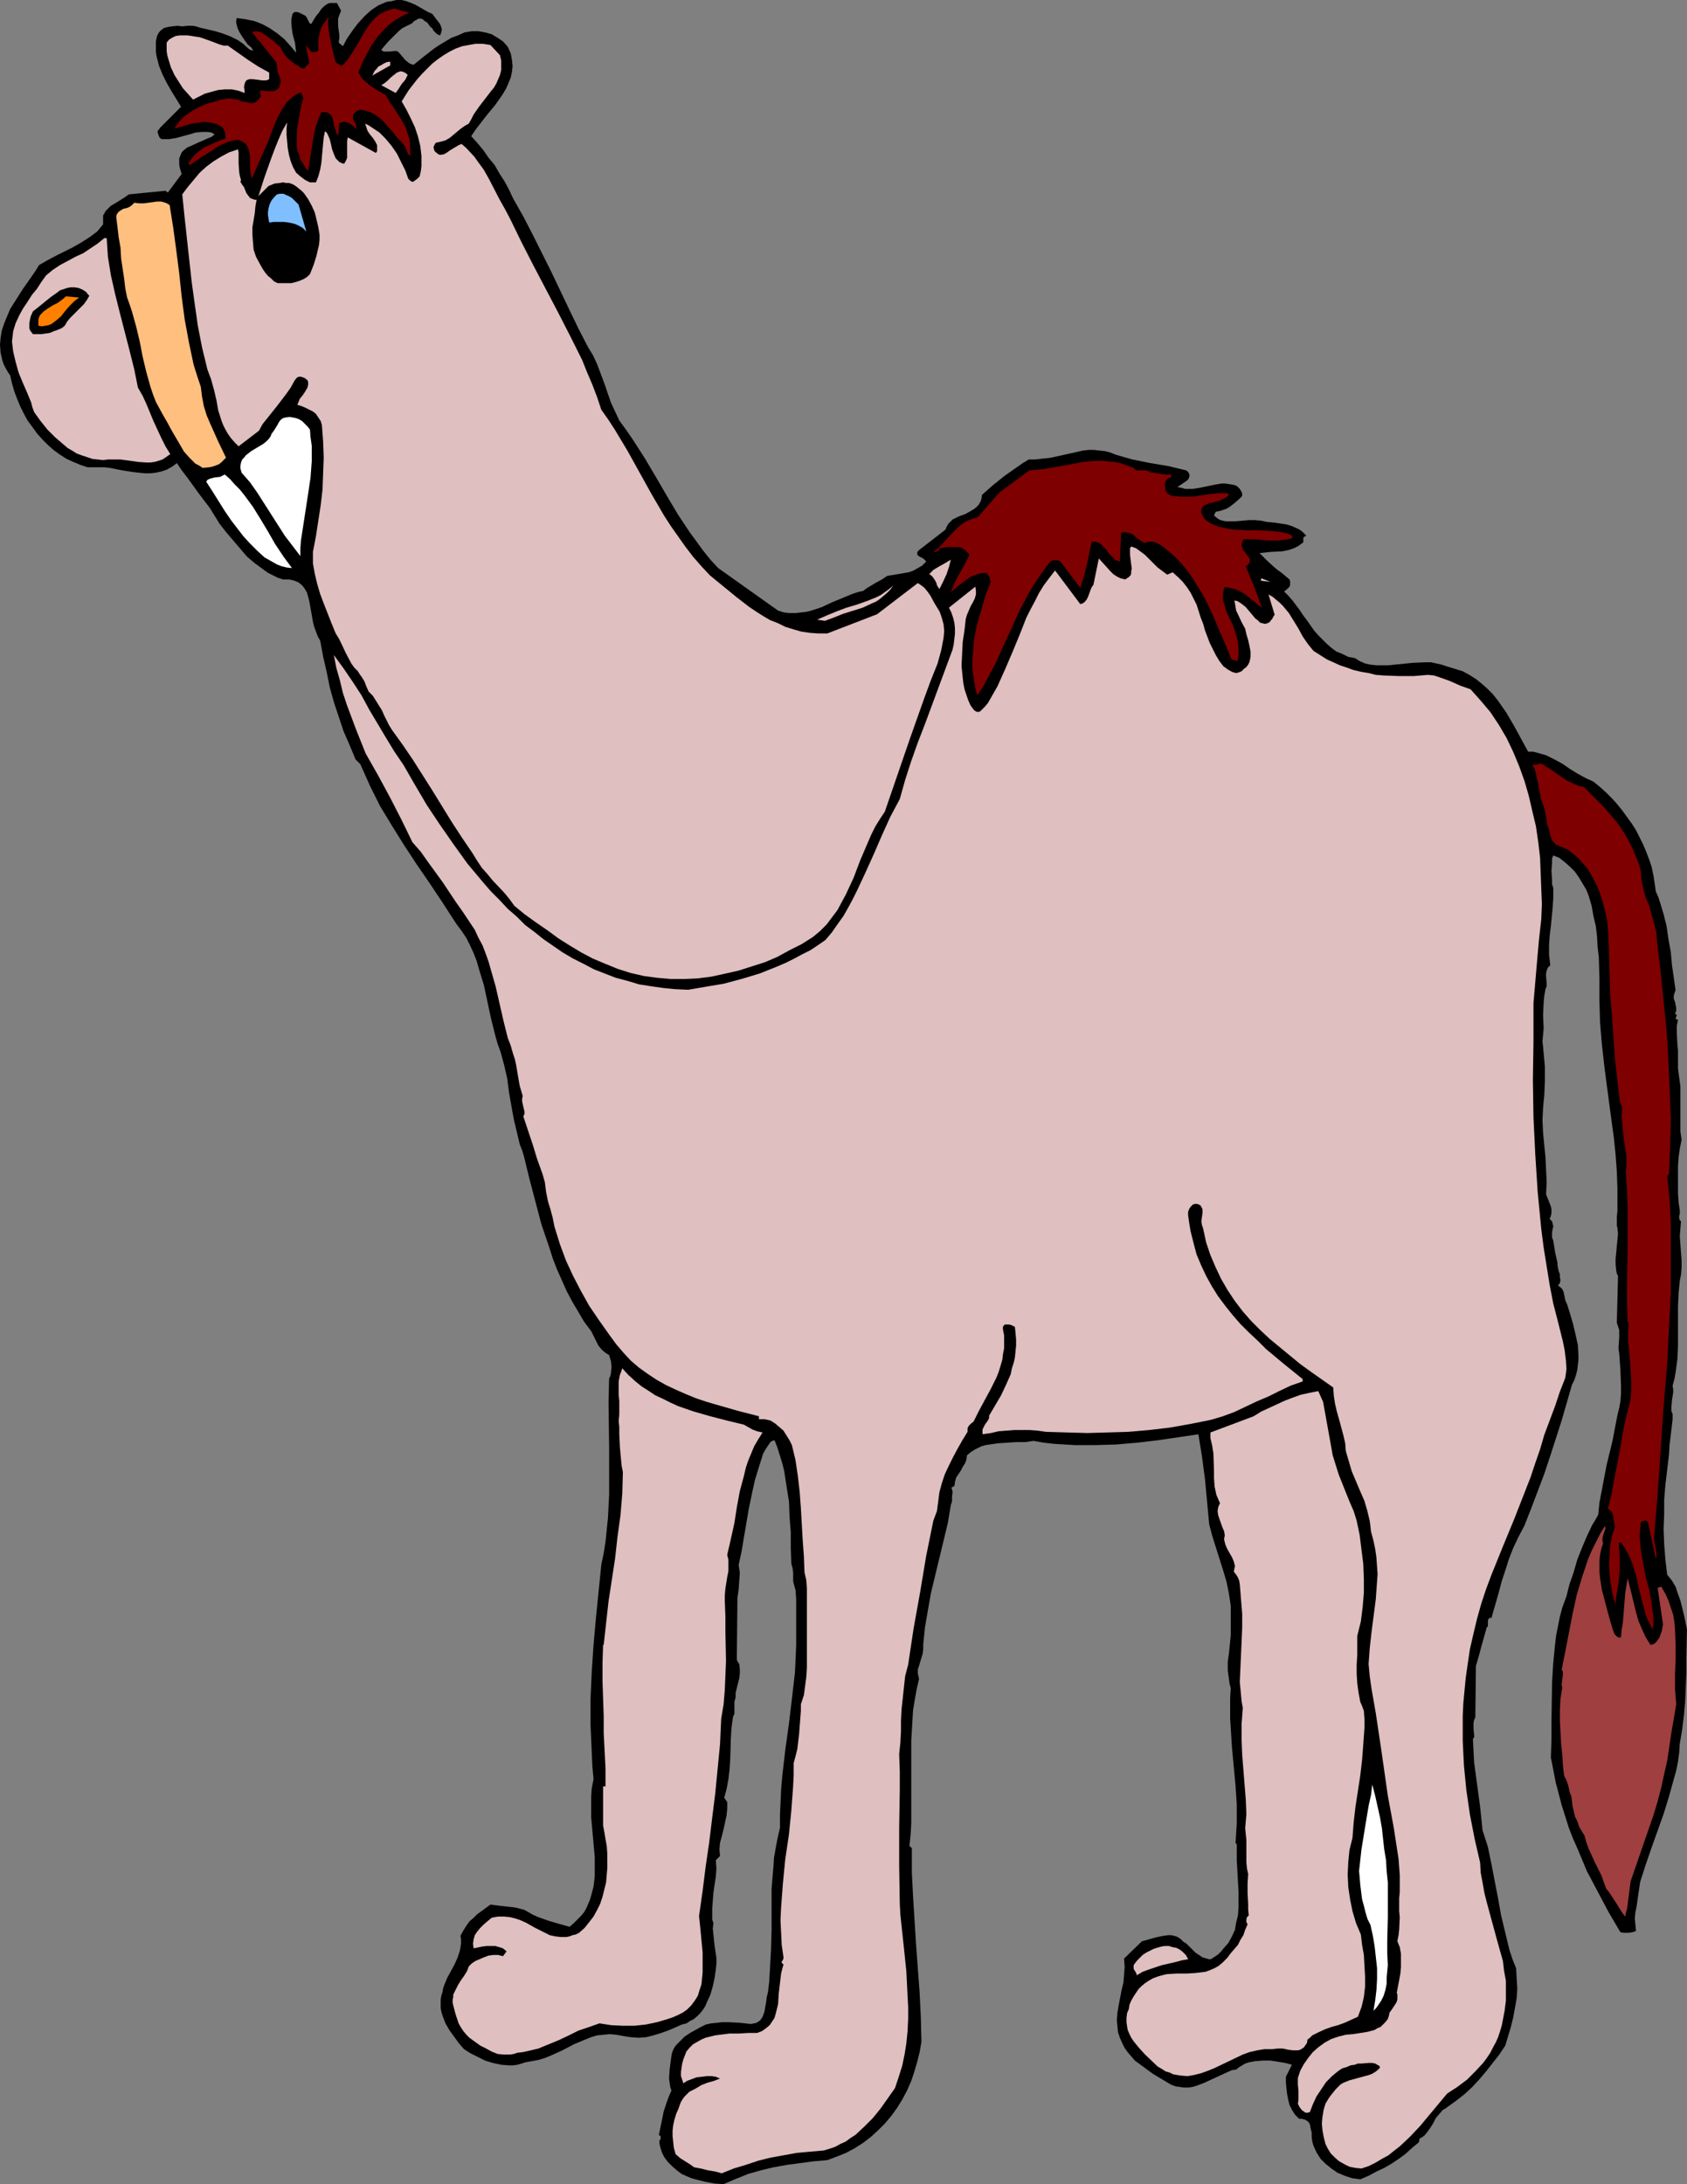 <?xml version="1.0" encoding="UTF-8" standalone="no"?>
<svg
   version="1.0"
   width="120.293mm"
   height="155.668mm"
   id="svg24"
   sodipodi:docname="Camel 17.wmf"
   xmlns:inkscape="http://www.inkscape.org/namespaces/inkscape"
   xmlns:sodipodi="http://sodipodi.sourceforge.net/DTD/sodipodi-0.dtd"
   xmlns="http://www.w3.org/2000/svg"
   xmlns:svg="http://www.w3.org/2000/svg">
  <rect width="100%" height="100%" fill="#808080" stroke="none"/>
  <sodipodi:namedview
     id="namedview24"
     pagecolor="#ffffff"
     bordercolor="#000000"
     borderopacity="0.25"
     inkscape:showpageshadow="2"
     inkscape:pageopacity="0.0"
     inkscape:pagecheckerboard="0"
     inkscape:deskcolor="#d1d1d1"
     inkscape:document-units="mm" />
  <defs
     id="defs1">
    <pattern
       id="WMFhbasepattern"
       patternUnits="userSpaceOnUse"
       width="6"
       height="6"
       x="0"
       y="0" />
  </defs>
  <path
     style="fill:#000000;fill-opacity:1;fill-rule:evenodd;stroke:none"
     d="M 91.932,2.909 91.447,4.04 91.124,5.009 v 1.131 0.97 l 0.162,1.131 0.162,1.131 v 0.97 l -0.162,1.131 1.131,0.97 1.131,-2.101 1.454,-2.101 1.454,-1.939 1.777,-1.939 1.777,-1.616 0.969,-0.646 0.969,-0.646 1.131,-0.485 1.131,-0.485 1.293,-0.162 L 106.796,0 h 0.646 0.808 l 1.293,0.323 1.293,0.485 1.131,0.485 2.262,1.293 1.131,0.646 1.131,0.485 0.485,0.646 0.485,0.646 1.131,1.454 0.323,0.808 0.162,0.646 -0.162,0.808 -0.162,0.485 -0.162,0.323 -0.485,-0.162 -0.485,-0.323 -0.808,-0.808 -0.323,-0.646 -0.485,-0.323 -0.808,-1.131 -0.969,-0.646 -0.323,-0.323 -0.485,-0.162 h -0.646 l -0.485,0.323 -0.646,0.323 -0.646,0.646 -1.293,0.646 -1.293,0.646 -0.969,0.808 -0.969,0.97 -1.939,1.939 -1.777,2.101 0.323,0.323 0.485,0.162 h 0.646 0.646 l 1.454,-0.162 h 0.646 l 0.485,0.323 0.808,0.97 0.969,1.131 0.969,0.808 0.646,0.323 0.646,0.162 2.585,-2.101 1.454,-1.131 1.454,-1.131 1.454,-0.97 1.616,-0.97 1.616,-0.97 1.777,-0.646 1.777,-0.808 1.939,-0.323 h 1.777 l 1.777,0.323 1.777,0.485 1.616,0.97 1.454,0.97 1.293,1.454 0.808,1.778 0.323,1.778 0.162,1.616 -0.162,1.616 -0.323,1.454 -0.646,1.616 -0.646,1.454 -0.969,1.616 -1.939,2.747 -2.262,2.747 -2.262,2.909 -0.969,1.293 -0.969,1.454 1.616,1.778 1.616,1.939 1.454,2.101 1.616,1.939 1.293,2.262 1.454,2.262 1.131,2.101 1.131,2.424 2.747,4.848 2.585,5.009 5.009,10.019 4.847,10.18 2.424,5.009 2.585,5.009 1.293,2.101 1.131,2.424 0.969,2.585 0.969,2.585 1.777,5.171 1.131,2.424 1.131,2.424 1.777,2.424 1.777,2.585 3.231,5.009 3.07,5.171 2.908,5.009 3.07,5.171 3.231,4.848 3.554,4.848 1.939,2.424 2.1,2.262 16.157,11.473 1.616,0.485 1.454,0.162 h 1.616 l 1.454,-0.162 1.454,-0.162 1.293,-0.323 2.908,-0.97 2.747,-1.293 2.747,-1.131 2.747,-1.131 1.454,-0.485 1.454,-0.323 0.808,-0.646 0.808,-0.485 1.616,-0.97 1.777,-0.97 1.454,-0.97 2.908,-0.485 2.908,-0.485 1.293,-0.485 1.131,-0.646 1.131,-0.646 1.131,-1.131 -0.485,-0.485 -0.323,-0.323 -0.969,-0.485 -0.485,-0.323 -0.162,-0.323 v -0.323 -0.162 l 0.162,-0.323 0.323,-0.323 7.109,-5.494 0.323,-0.808 0.485,-0.808 0.485,-0.485 0.646,-0.646 1.616,-0.808 1.777,-0.646 1.454,-0.808 0.808,-0.485 0.646,-0.485 0.646,-0.646 0.485,-0.808 0.323,-0.808 0.162,-1.131 2.908,-2.585 3.231,-2.585 3.231,-2.262 1.616,-1.131 1.616,-0.97 h 1.616 l 1.454,-0.162 2.908,-0.323 2.908,-0.646 2.908,-0.646 2.908,-0.646 1.454,-0.162 h 1.454 l 1.293,0.162 1.616,0.162 1.293,0.323 1.616,0.646 2.262,0.646 2.262,0.646 4.847,0.97 4.847,0.808 4.685,1.131 0.323,0.162 0.323,0.323 0.162,0.323 0.162,0.323 v 0.485 l -0.162,0.485 -0.162,0.323 -0.323,0.323 -2.585,1.778 0.969,0.162 1.131,0.323 h 0.969 0.969 l 2.1,-0.323 3.878,-0.808 1.939,-0.323 h 0.969 l 0.969,0.162 1.131,0.162 0.969,0.323 0.808,0.808 0.485,0.808 0.162,0.485 v 0.485 l -0.162,0.323 -0.485,0.485 -1.293,1.131 -1.454,1.131 -0.808,0.485 -0.969,0.323 -0.969,0.323 -0.969,0.162 -0.485,0.97 0.485,0.485 0.646,0.485 0.646,0.323 0.646,0.162 0.808,0.162 h 0.808 1.777 l 1.777,-0.162 1.777,-0.162 h 1.777 l 1.616,0.162 1.454,0.323 1.777,0.162 3.393,0.485 1.616,0.485 1.454,0.646 0.646,0.323 0.646,0.485 0.485,0.485 0.646,0.646 -0.646,0.323 -0.162,0.323 v 0.646 0.485 l -0.646,0.485 -0.646,0.485 -1.293,0.646 -1.454,0.485 -1.616,0.323 -3.07,0.162 -3.07,0.323 0.969,0.97 0.969,0.97 1.939,1.778 0.969,0.808 1.131,0.808 2.1,1.778 0.162,0.485 v 0.485 0.485 l -0.162,0.485 -0.646,0.646 -0.808,0.646 1.131,1.131 1.131,1.293 1.939,2.585 0.969,1.454 0.969,1.293 1.939,2.747 1.131,1.293 1.131,1.131 1.131,1.131 1.293,1.131 1.293,0.97 1.616,0.646 1.616,0.808 1.777,0.323 1.293,0.808 1.454,0.646 1.454,0.323 1.616,0.162 h 1.616 1.616 l 3.231,-0.323 3.231,-0.323 3.393,-0.162 h 1.616 l 1.454,0.323 1.454,0.323 1.454,0.485 2.1,0.646 2.1,0.646 1.777,0.97 1.777,1.131 1.616,1.293 1.454,1.293 1.454,1.454 1.293,1.616 1.131,1.616 1.131,1.616 2.1,3.555 1.939,3.555 1.939,3.555 h 1.293 l 1.293,0.323 1.131,0.323 1.131,0.323 2.262,1.131 2.1,1.131 2.1,1.454 2.1,1.293 2.1,1.131 2.1,0.97 1.777,1.454 1.616,1.454 1.616,1.616 1.454,1.616 1.293,1.616 1.293,1.778 1.293,1.778 1.131,1.778 0.969,1.939 0.969,1.939 0.808,1.939 0.808,2.101 0.646,1.939 0.485,2.262 0.323,2.101 0.323,2.262 0.646,1.454 0.485,1.454 0.969,3.232 0.808,3.232 0.485,3.393 0.646,3.555 0.323,3.555 0.485,3.393 0.485,3.393 -0.162,0.323 -0.162,0.485 -0.162,0.646 v 0.808 l 0.323,0.808 0.323,1.616 v 0.808 l -0.323,0.808 0.323,0.162 0.162,0.162 -0.323,0.97 0.162,0.162 0.485,0.162 -0.323,1.616 v 1.778 l 0.162,3.232 0.162,1.616 v 1.616 1.616 1.616 l 0.323,2.424 0.323,2.424 v 2.424 2.424 2.424 2.424 2.424 l 0.323,2.262 -0.485,2.424 -0.323,2.262 -0.162,2.424 v 2.424 2.424 2.424 l 0.162,2.424 0.323,2.262 v 0.808 l -0.162,0.646 v 0.646 l 0.162,0.485 0.323,0.323 -0.162,1.939 -0.162,2.101 0.323,4.363 0.162,2.101 v 1.939 l -0.162,1.939 -0.323,1.616 -0.323,3.393 -0.162,3.555 v 3.555 7.11 l -0.162,3.555 -0.485,3.555 -0.323,1.778 -0.485,1.778 0.162,0.97 v 0.808 l -0.323,2.101 -0.162,1.939 v 0.97 l 0.323,0.808 v 1.454 l -0.162,1.454 -0.323,2.747 -0.323,2.585 -0.162,2.747 -0.485,4.04 -0.485,4.04 -0.323,4.04 v 3.878 l -0.162,4.04 0.162,4.04 0.323,4.201 0.485,4.04 0.646,0.808 0.646,0.808 0.969,1.616 0.646,1.939 0.646,1.778 0.969,3.878 0.808,3.878 -0.162,7.756 v 3.878 l -0.162,3.717 -0.162,4.04 -0.323,3.717 -0.485,3.878 -0.646,3.878 -0.162,2.424 -0.323,2.424 -0.485,2.424 -0.646,2.262 -1.293,4.686 -1.454,4.686 -3.231,9.049 -1.616,4.686 -1.454,4.525 -0.485,3.232 -0.485,3.393 -0.323,1.616 -0.162,1.616 0.162,1.616 0.162,1.778 -0.485,0.162 -0.485,0.162 -1.131,0.162 h -1.131 l -0.969,-0.162 -3.231,-5.494 -2.908,-5.494 -2.908,-5.494 -2.424,-5.817 -1.293,-2.909 -1.131,-2.909 -0.969,-3.07 -0.969,-3.07 -0.808,-3.07 -0.808,-3.07 -0.646,-3.393 -0.646,-3.232 0.162,-5.009 v -5.009 l 0.162,-10.342 0.323,-5.171 0.485,-5.009 0.323,-2.585 0.485,-2.424 0.485,-2.424 0.646,-2.424 1.131,-3.07 0.808,-3.232 1.131,-3.232 0.969,-3.393 1.293,-3.232 1.293,-3.07 1.454,-3.07 0.808,-1.293 0.808,-1.454 0.323,-3.232 0.646,-3.393 1.293,-6.787 1.616,-6.625 0.646,-3.393 0.646,-3.393 0.485,-1.939 0.323,-1.778 0.162,-2.101 v -1.939 l -0.162,-4.363 -0.162,-2.262 -0.162,-2.262 -0.162,-0.97 v -0.97 l 0.162,-2.262 v -0.97 -1.131 l -0.323,-0.97 -0.323,-0.97 0.323,-12.604 -0.323,-0.646 -0.162,-0.808 -0.162,-1.616 v -1.616 l 0.162,-1.616 0.162,-1.778 0.162,-1.616 0.162,-1.616 -0.162,-1.616 -0.162,-0.646 v -0.808 -1.454 l 0.162,-1.616 v -1.616 -4.525 l -0.162,-4.525 -0.323,-4.525 -0.485,-4.686 -0.646,-4.686 -0.646,-4.848 -0.646,-4.848 -0.646,-5.009 -0.323,-2.909 -0.323,-2.909 -0.485,-5.817 -0.162,-5.817 v -2.909 -2.909 l -0.162,-5.817 -0.323,-2.747 -0.162,-2.909 -0.323,-2.747 -0.646,-2.747 -0.485,-2.747 -0.808,-2.747 -0.646,-1.616 -0.969,-1.616 -0.969,-1.616 -1.131,-1.616 -1.293,-1.293 -1.454,-1.293 -1.454,-1.131 -1.616,-0.646 -0.323,0.808 v 1.131 l -0.162,2.262 0.162,2.424 v 1.131 l 0.323,0.97 v 2.747 l -0.162,2.585 -0.485,5.009 -0.323,2.585 -0.162,2.585 v 2.585 l 0.323,2.747 -0.646,0.646 -0.323,0.808 -0.162,0.808 v 0.808 l 0.162,1.778 v 0.808 l -0.323,0.808 -0.323,1.778 -0.162,1.778 -0.162,3.555 0.162,3.393 -0.162,1.778 -0.162,1.778 0.162,1.454 0.162,1.778 0.162,1.778 0.162,1.778 v 3.878 l -0.162,3.878 -0.162,1.616 -0.162,1.778 -0.162,3.232 0.162,3.393 0.323,3.393 0.323,3.232 0.162,3.393 0.162,3.393 -0.162,3.232 0.646,1.616 0.646,1.616 0.162,0.808 v 0.97 l -0.162,0.808 -0.323,0.808 0.323,0.323 0.323,0.323 0.162,0.646 0.162,0.646 -0.162,0.808 -0.162,0.808 v 0.646 0.808 l 0.323,0.808 0.485,3.07 0.323,1.454 0.323,1.454 v 0.646 l 0.162,0.808 0.162,0.808 0.323,0.808 v 0.808 l 0.162,0.808 -0.162,0.808 -0.485,0.646 0.646,0.485 0.485,0.485 0.323,0.646 0.323,1.454 0.162,0.808 0.162,0.485 0.323,0.646 0.808,2.585 0.808,2.747 0.646,2.747 0.646,2.909 0.162,2.747 v 1.293 l -0.162,1.454 -0.162,1.293 -0.323,1.293 -0.485,1.454 -0.646,1.293 -2.747,9.534 -3.07,9.534 -1.616,4.848 -1.777,4.686 -1.777,4.686 -1.777,4.525 -1.616,3.07 -1.454,3.07 -1.131,2.909 -0.969,3.07 -0.969,2.909 -0.808,3.07 -0.969,3.393 -0.485,1.616 -0.485,1.778 h -0.485 l -0.323,0.323 -0.162,0.323 v 1.293 0.323 l -0.323,0.323 -1.454,5.171 -0.646,2.424 -0.808,2.747 -0.162,13.897 -0.323,0.646 -0.162,0.808 v 0.808 0.808 l 0.162,1.616 v 0.646 l -0.323,0.485 0.162,3.232 0.162,3.07 0.808,5.979 0.808,5.979 0.323,3.07 0.323,3.232 1.454,4.525 0.969,4.686 1.777,9.211 0.808,4.525 1.131,4.686 1.131,4.686 0.808,2.424 0.969,2.424 0.162,2.747 0.162,2.747 -0.162,2.585 -0.485,2.747 -0.485,2.585 -0.646,2.585 -1.454,4.848 -1.616,2.424 -1.777,2.262 -1.777,2.262 -1.777,2.101 -1.939,2.101 -2.1,1.939 -2.262,1.778 -2.262,1.616 -0.646,0.485 -0.646,0.323 -0.969,1.131 -0.969,1.131 -0.646,1.293 -0.808,1.293 -0.808,1.131 -0.808,0.97 -0.646,0.485 -0.646,0.323 -0.162,0.97 -1.939,1.616 -1.777,1.616 -1.777,1.293 -1.939,1.293 -1.939,1.131 -2.1,0.97 -2.1,1.131 -2.262,0.97 -2.262,-0.323 -1.939,-0.646 -1.939,-0.808 -1.616,-1.131 -1.616,-1.293 -1.293,-1.293 -1.131,-1.778 -0.808,-1.778 -0.323,-1.131 -0.162,-1.293 v -1.131 l -0.323,-1.293 -0.162,-0.97 -0.323,-0.485 -0.323,-0.323 -0.485,-0.323 -0.485,-0.162 -0.646,-0.162 h -0.646 l -1.131,-1.131 -0.808,-1.293 -0.646,-1.293 -0.323,-1.293 -0.323,-1.616 -0.162,-1.454 -0.162,-1.616 v -1.616 l 1.616,-3.232 -1.777,-0.485 -1.939,-0.323 -2.1,-0.323 h -1.939 l -2.1,0.162 -1.777,0.323 -0.969,0.323 -0.808,0.485 -0.808,0.485 -0.808,0.646 -1.131,0.162 -1.131,0.485 -2.1,0.97 -2.1,0.97 -2.1,0.97 -2.1,0.808 -1.131,0.323 -1.131,0.162 h -1.131 l -1.131,-0.162 -1.131,-0.162 -1.293,-0.485 -2.424,-1.454 -2.424,-1.454 -2.424,-1.778 -2.424,-1.778 -0.969,-1.131 -0.969,-1.131 -0.808,-1.131 -0.646,-1.293 -0.646,-1.454 -0.485,-1.454 -0.162,-1.454 -0.162,-1.778 0.162,-2.101 0.323,-1.939 0.808,-4.201 0.485,-1.939 0.162,-2.101 0.162,-2.101 -0.162,-2.262 4.847,-4.686 1.293,-0.323 1.616,-0.485 1.293,-0.323 1.616,-0.323 1.293,-0.162 h 0.808 l 0.646,0.162 0.646,0.162 0.646,0.323 0.646,0.485 0.646,0.646 0.808,0.485 0.808,0.808 1.616,1.616 0.969,0.646 0.969,0.646 1.131,0.323 0.485,0.162 h 0.646 l 0.969,-0.646 0.969,-0.646 0.808,-0.808 0.646,-0.808 1.293,-1.454 0.969,-1.778 0.808,-1.778 0.323,-1.939 0.485,-1.939 0.162,-2.101 v -2.101 -2.101 l -0.485,-8.564 v -2.262 -1.939 l -0.323,-0.485 0.162,-2.585 0.162,-2.585 v -2.585 -2.585 l -0.323,-5.009 -0.969,-10.342 -0.323,-5.171 -0.162,-2.585 v -2.747 -2.747 l 0.162,-2.747 -0.323,-1.131 -0.162,-1.293 -0.323,-2.262 v -2.424 l 0.323,-2.262 0.485,-4.848 v -2.262 -2.424 -1.616 -1.616 l -0.485,-3.232 -0.646,-3.232 -0.969,-3.232 -0.969,-3.07 -0.969,-3.07 -0.969,-3.07 -0.808,-3.07 -1.131,-12.119 -0.808,-6.14 -0.969,-5.979 -5.493,0.808 -5.493,0.808 -5.493,0.646 -5.655,0.485 -5.493,0.162 h -5.655 l -5.493,-0.323 -2.908,-0.323 -2.747,-0.485 -2.262,0.323 h -2.424 l -4.847,0.323 -2.262,0.323 -1.131,0.162 -1.131,0.323 -1.939,0.97 -0.969,0.646 -0.969,0.808 -0.162,1.131 -0.323,0.97 -0.646,0.97 -0.485,0.97 -0.646,0.97 -0.646,0.97 -0.323,1.131 -0.162,1.131 -0.808,0.485 0.162,0.485 0.162,0.646 -0.162,1.293 v 1.293 l -0.323,0.97 -0.808,4.848 -1.131,4.686 -2.262,9.372 -1.131,4.686 -0.808,4.525 -0.808,4.686 -0.485,4.686 v 1.293 l -0.162,1.293 -0.646,2.101 -0.323,1.131 -0.323,0.97 v 1.131 l 0.162,0.646 0.162,0.808 -0.646,2.747 -0.485,2.747 -0.485,2.909 -0.162,2.747 -0.323,5.494 v 5.332 5.656 5.494 5.817 l -0.162,2.909 -0.323,3.07 0.646,0.646 v 6.464 l 0.323,6.464 0.808,12.927 0.969,13.089 0.323,6.625 0.162,6.625 -0.485,2.747 -0.646,2.585 -0.808,2.747 -0.808,2.424 -1.131,2.585 -1.293,2.424 -1.293,2.101 -1.616,2.262 -1.777,2.101 -1.777,1.778 -1.939,1.778 -2.1,1.616 -2.262,1.454 -2.424,1.293 -2.424,0.97 -2.585,0.97 -3.716,0.323 -3.716,0.485 -3.554,0.485 -3.554,0.646 -3.393,0.808 -3.393,0.97 -3.231,1.293 -3.393,1.454 -2.424,-0.162 -2.585,-0.485 -2.585,-0.646 -1.131,-0.323 -1.131,-0.485 -1.454,-0.646 -1.293,-0.97 -1.293,-1.131 -1.131,-1.131 -0.969,-1.293 -0.646,-1.293 -0.485,-1.616 -0.162,-0.808 v -0.808 l 0.323,-0.323 v -0.485 -0.323 l -0.485,-0.323 0.646,-3.07 0.646,-3.232 0.485,-1.454 0.485,-1.454 0.485,-1.293 0.646,-1.454 -0.323,-0.97 -0.162,-1.131 -0.162,-1.131 0.162,-2.424 0.162,-1.293 0.323,-2.424 0.162,-0.808 0.323,-0.808 0.323,-0.646 0.485,-0.646 1.131,-1.131 1.131,-1.131 1.454,-0.97 1.454,-0.808 1.454,-0.808 1.293,-0.646 1.454,-0.323 1.616,-0.162 1.454,-0.162 h 1.616 l 3.07,0.162 2.908,0.323 0.969,-0.162 0.646,-0.162 0.485,-0.323 0.485,-0.323 0.323,-0.485 0.323,-0.485 0.485,-1.293 0.485,-2.747 0.162,-1.293 0.323,-1.293 0.323,-2.747 0.162,-2.747 0.323,-5.656 0.162,-5.656 v -5.656 -5.494 l 0.485,-5.656 0.162,-2.585 0.485,-2.747 0.485,-2.585 0.646,-2.747 v -3.555 l 0.162,-3.555 0.162,-3.555 0.323,-3.555 0.808,-6.948 0.969,-6.948 0.808,-6.787 0.808,-6.948 0.162,-3.555 0.162,-3.717 v -3.717 -3.717 -2.424 -2.585 l -0.162,-2.424 -0.323,-1.131 -0.323,-1.293 v -1.131 -1.131 l -0.162,-1.293 -0.323,-1.131 -0.162,-4.363 v -4.201 l -0.323,-4.04 -0.162,-4.201 -0.646,-4.04 -0.646,-4.201 -0.485,-1.939 -0.646,-2.101 -0.646,-2.101 -0.808,-2.101 -0.646,0.162 -0.485,0.323 -0.323,0.485 -0.323,0.485 -0.646,0.97 -0.646,1.131 -1.131,3.555 -1.131,3.717 -0.808,3.717 -0.808,3.878 -1.293,7.595 -0.646,3.878 -0.808,3.717 0.162,0.97 0.162,1.131 -0.162,2.262 -0.162,2.262 -0.323,2.262 -0.162,16.644 0.323,0.646 0.323,0.485 0.162,1.293 v 1.293 l -0.162,1.293 -0.323,1.293 -0.323,1.293 -0.323,1.293 v 1.293 l -0.162,0.485 -0.162,0.646 v 1.616 1.616 l -0.323,0.646 -0.162,0.808 -0.323,2.585 -0.162,2.747 -0.162,5.494 -0.162,2.585 -0.323,2.747 -0.485,2.585 -0.646,2.424 0.808,1.131 v 1.778 l -0.162,1.778 -0.808,3.717 -0.485,1.939 -0.485,1.778 -0.162,1.778 0.162,1.778 -1.131,1.131 0.162,2.262 -0.162,2.101 -0.646,4.363 -0.162,2.101 -0.162,2.101 v 1.939 1.131 l 0.323,0.97 -0.162,1.454 0.162,1.616 0.323,3.07 0.485,3.232 v 1.616 l -0.162,1.454 -0.323,2.262 -0.485,2.262 -0.646,2.262 -0.969,2.101 -0.485,1.131 -0.646,0.97 -0.646,0.808 -0.808,0.808 -0.969,0.808 -0.969,0.485 -0.969,0.646 -1.293,0.323 -1.777,0.808 -1.939,0.808 -1.777,0.646 -2.1,0.646 -1.939,0.485 -2.1,0.162 -2.1,-0.162 -1.131,-0.162 -0.969,-0.162 -1.777,-0.323 -1.777,-0.162 -1.777,0.162 -1.616,0.162 -1.616,0.485 -1.616,0.646 -3.07,1.293 -3.07,1.616 -3.231,1.454 -1.616,0.646 -1.616,0.485 -1.777,0.323 -1.777,0.323 -0.969,0.323 -1.131,0.323 -1.131,0.162 h -1.131 l -2.1,-0.162 -2.262,-0.485 -2.1,-0.646 -1.939,-0.97 -1.939,-0.97 -1.777,-1.131 -1.293,-1.454 -1.293,-1.778 -1.293,-1.778 -1.131,-1.939 -0.808,-2.101 -0.323,-1.131 -0.162,-0.97 v -0.97 -1.131 l 0.162,-1.131 0.323,-0.97 0.162,-0.97 0.323,-0.97 0.808,-1.939 0.969,-1.778 0.969,-1.778 0.808,-1.778 0.646,-1.939 0.162,-0.97 0.162,-0.97 v -1.131 l -0.162,-0.97 0.808,-1.454 0.808,-1.293 0.808,-1.131 1.131,-0.97 0.969,-0.97 1.131,-0.808 2.424,-1.778 2.585,0.323 2.908,0.323 1.293,0.162 1.293,0.323 1.131,0.323 1.131,0.646 1.131,0.646 1.454,0.646 2.747,0.97 2.747,0.808 2.908,0.808 1.131,-0.97 0.969,-0.97 0.969,-0.97 0.808,-0.97 0.646,-1.131 0.485,-1.131 0.485,-1.131 0.323,-1.131 0.646,-2.424 0.323,-2.747 v -2.585 -2.585 l -0.485,-5.494 -0.485,-5.332 v -2.747 -2.585 l 0.162,-2.424 0.485,-2.424 -0.323,-3.555 -0.162,-3.717 -0.323,-7.272 v -7.272 l 0.323,-7.11 0.485,-7.272 0.646,-7.272 1.454,-14.382 0.646,-3.07 0.485,-3.07 0.323,-3.232 0.323,-3.07 0.323,-6.302 v -6.302 -6.14 l -0.162,-12.604 0.162,-6.302 0.323,-0.646 0.162,-0.808 0.162,-1.616 -0.162,-1.616 -0.485,-1.616 -0.808,-0.485 -0.808,-0.646 -0.646,-0.646 -0.646,-0.808 -0.969,-1.939 -0.969,-1.939 -1.939,-2.585 -1.616,-2.747 -1.616,-2.747 -1.454,-2.747 -1.293,-2.909 -1.293,-2.909 -1.131,-2.909 -0.969,-3.07 -2.1,-6.14 -1.616,-6.14 -1.616,-6.14 -1.454,-5.979 -0.485,-1.616 -0.646,-1.616 -0.808,-3.393 -0.808,-3.393 -0.646,-3.555 -0.646,-3.717 -0.485,-3.717 -0.808,-3.555 -0.969,-3.555 -0.808,-2.262 -0.646,-2.262 -1.131,-4.525 -0.969,-4.525 -0.969,-4.525 -1.293,-4.201 -0.646,-2.262 -0.808,-2.101 -0.969,-2.101 -0.969,-1.939 -1.293,-1.939 -1.454,-1.939 -3.554,-5.494 -3.554,-5.332 -3.554,-5.171 -3.393,-5.171 -3.231,-5.171 -3.231,-5.333 -1.293,-2.585 -1.454,-2.909 -1.293,-2.909 -1.293,-2.909 -1.293,-1.293 -1.616,-3.878 -1.616,-3.717 -1.293,-3.878 -1.293,-3.878 -1.131,-4.04 -0.808,-4.04 -0.969,-4.201 -0.808,-4.363 -0.646,-1.131 -0.485,-1.293 -0.485,-1.293 -0.323,-1.293 -0.485,-2.747 -0.485,-2.747 -0.323,-1.293 -0.323,-1.131 -0.646,-1.131 -0.646,-0.808 -0.969,-0.808 -1.131,-0.485 -0.646,-0.162 -0.808,-0.162 h -0.646 -0.969 l -1.454,-0.485 -1.293,-0.646 -1.293,-0.646 -1.131,-0.808 -2.424,-1.778 -2.1,-1.778 -1.939,-2.262 -3.716,-4.363 -1.777,-2.262 -1.293,-2.101 -1.293,-2.101 -3.07,-4.04 -2.908,-4.04 -1.616,-2.101 -1.293,-1.939 -1.293,0.97 -1.454,0.808 -1.454,0.485 -1.454,0.323 -1.454,0.162 h -1.616 l -1.616,-0.162 -1.454,-0.162 -3.07,-0.485 -3.231,-0.646 -1.454,-0.162 h -1.616 -1.454 -1.454 l -1.939,-0.646 -1.939,-0.808 -1.777,-0.808 -1.777,-1.131 -1.777,-1.293 -1.454,-1.293 -1.454,-1.454 -1.454,-1.616 -1.293,-1.778 L 7.432,113.275 6.463,111.498 5.493,109.559 4.685,107.62 3.878,105.519 3.231,103.257 2.747,101.156 2.1,100.186 1.454,99.055 0.969,98.086 0.646,97.116 0.162,95.016 0,92.915 0.162,90.976 0.485,89.037 1.131,87.098 l 0.808,-1.939 0.808,-1.939 1.131,-1.778 2.262,-3.555 2.262,-3.232 1.131,-1.616 0.969,-1.616 2.262,-1.293 2.424,-1.293 4.524,-2.262 2.262,-1.293 2.262,-1.454 1.939,-1.454 0.808,-0.97 0.808,-0.97 v -0.808 -0.808 -0.808 l 0.323,-0.485 0.323,-0.646 0.485,-0.485 0.969,-0.97 1.131,-0.646 1.293,-0.808 1.293,-0.808 1.131,-0.808 9.856,-0.97 0.646,0.485 3.716,-5.009 -0.485,-1.616 -0.162,-0.808 v -0.808 -0.97 l 0.323,-0.808 0.323,-0.808 0.646,-0.646 0.808,-0.646 1.131,-0.485 2.1,-0.97 2.262,-0.97 1.131,-0.485 0.808,-0.646 -0.808,-0.485 -0.969,-0.162 h -0.808 -0.969 l -1.616,0.162 -1.616,0.485 -1.777,0.485 -1.777,0.485 -1.939,0.323 H 44.593 43.623 L 43.3,37.328 42.977,37.004 42.654,36.196 42.492,35.712 v -0.485 l 0.323,-0.323 0.323,-0.485 5.655,-5.656 -1.293,-2.101 -1.293,-2.101 -1.293,-2.262 -1.131,-2.262 -0.969,-2.424 -0.323,-1.293 -0.323,-1.293 -0.162,-1.131 v -1.454 -1.293 l 0.323,-1.454 0.323,-0.646 0.323,-0.485 0.485,-0.485 0.646,-0.485 0.485,-0.162 0.646,-0.162 1.131,-0.162 1.454,-0.162 1.293,0.162 1.454,-0.162 h 1.293 l 0.969,0.162 0.969,0.323 2.1,0.485 2.1,0.485 2.1,0.646 2.1,0.808 1.939,0.97 1.616,1.131 0.808,0.808 0.808,0.646 0.485,0.162 H 68.181 L 68.343,13.735 67.697,12.766 66.727,11.958 65.919,10.827 65.273,9.857 64.465,8.564 63.981,7.433 63.658,6.14 V 5.494 l 0.162,-0.646 2.262,0.323 2.424,0.485 2.1,0.808 2.1,1.131 2.1,1.454 1.777,1.454 1.616,1.778 1.616,1.939 -0.162,-1.454 L 79.491,11.473 79.168,10.342 78.845,9.049 78.683,7.918 78.522,6.464 V 5.171 l 0.162,-0.808 0.162,-0.646 0.485,-0.485 h 0.485 0.323 l 0.485,0.162 0.969,0.485 0.323,0.162 0.323,0.162 0.323,0.323 0.162,0.323 0.323,0.646 0.323,0.646 0.162,0.162 0.323,0.162 L 85.146,4.363 85.954,3.393 86.6,2.424 87.408,1.616 88.377,0.97 88.862,0.808 h 0.646 0.646 0.646 z"
     id="path1" />
  <path
     style="fill:#7f0000;fill-opacity:1;fill-rule:evenodd;stroke:none"
     d="m 110.35,3.393 -1.454,0.646 -1.131,0.646 -1.131,0.646 -1.131,0.808 -0.969,0.808 -0.969,0.97 -1.777,1.939 -1.616,2.262 -1.293,2.424 -1.293,2.424 -0.969,2.585 0.646,1.131 0.646,0.808 0.969,0.808 0.969,0.808 1.939,1.293 2.1,1.131 1.131,1.939 1.131,1.616 1.131,1.778 1.131,1.778 0.969,1.778 0.646,2.101 0.323,0.97 0.162,1.131 v 1.293 1.131 l 0.162,0.808 -0.485,-0.162 -0.323,-0.323 -0.323,-0.97 -0.162,-0.485 -0.162,-0.323 -0.323,-0.485 -0.323,-0.485 -1.454,-1.454 -1.131,-1.454 -1.293,-1.454 -1.131,-1.293 -1.131,-1.131 -1.454,-0.97 -0.808,-0.485 -0.969,-0.323 -0.969,-0.323 -1.131,-0.162 -0.485,0.162 -0.485,0.162 -0.323,0.323 -0.485,0.485 -0.162,0.323 v 0.646 0.485 l 0.323,0.646 0.162,0.162 0.162,0.162 0.162,0.485 v 0.646 0.485 l -0.808,-0.808 -0.646,-0.485 -0.485,-0.323 -0.646,-0.162 -0.646,-0.162 -0.646,0.162 -0.646,0.162 -0.323,3.393 L 90.801,36.196 90.639,35.712 90.316,34.742 89.993,33.773 89.831,32.641 89.508,31.51 89.185,31.025 88.862,30.702 88.377,30.379 87.893,30.218 H 87.246 86.6 l -0.808,1.939 -0.646,1.778 -0.485,2.101 -0.323,1.939 -0.646,4.04 -0.646,4.04 -0.808,-0.97 -0.646,-1.131 -0.646,-0.97 -0.323,-1.293 -0.485,-1.131 -0.162,-1.293 v -1.293 -1.293 l 0.162,-2.585 0.485,-2.585 0.485,-2.747 0.646,-2.424 -0.646,-1.454 -1.131,0.485 -0.969,0.646 -0.969,0.808 -0.808,0.808 -0.646,0.97 -0.646,0.97 -1.131,2.101 -0.969,2.262 -1.777,4.686 -0.969,2.101 -3.231,7.433 -0.162,-0.808 -0.162,-0.646 -0.162,-1.616 v -1.454 -1.616 l -0.323,-1.454 -0.162,-0.646 -0.323,-0.646 -0.323,-0.485 -0.646,-0.485 -0.646,-0.323 -0.808,-0.323 -1.939,0.323 -1.777,0.646 -1.616,0.808 -1.454,0.97 -3.07,1.939 -3.07,2.101 -0.485,-0.323 0.808,-1.293 0.969,-1.131 1.131,-0.97 1.293,-0.97 1.454,-0.646 1.454,-0.646 1.454,-0.646 1.454,-0.485 v -0.97 l -0.162,-0.97 -0.323,-0.485 -0.162,-0.485 -0.485,-0.323 -0.485,-0.323 -0.646,-0.323 -0.646,-0.162 -1.454,-0.323 -1.616,-0.162 -1.454,0.323 -1.616,0.162 -1.616,0.485 -1.616,0.485 -1.454,0.323 0.485,-0.808 0.646,-0.808 0.646,-0.808 0.646,-0.646 1.777,-1.293 1.939,-1.131 2.1,-0.97 2.262,-0.646 2.1,-0.646 2.262,-0.323 0.969,0.162 1.131,0.162 1.131,0.485 1.293,0.162 0.969,0.323 h 0.485 l 0.646,-0.162 0.485,-0.162 0.485,-0.485 0.323,-0.323 0.485,-0.646 -0.162,-1.616 h 0.808 l 0.969,0.162 h 0.969 0.808 l 0.808,-0.323 0.323,-0.323 0.323,-0.162 0.162,-0.485 0.162,-0.485 0.162,-0.485 V 21.653 L 75.452,21.007 75.29,20.522 74.806,19.229 74.644,17.937 74.483,16.805 67.858,8.564 h 0.485 l 0.485,-0.162 1.131,0.162 0.969,0.485 0.969,0.646 1.939,1.454 1.777,1.616 0.485,0.97 0.485,0.808 0.646,0.808 0.646,0.646 1.616,1.293 0.969,0.485 0.808,0.646 h 0.323 0.323 l 0.323,-0.162 0.162,-0.323 0.323,-0.323 0.162,-0.162 0.485,-0.485 -0.969,-4.848 0.646,0.808 0.808,0.97 0.485,0.162 h 0.485 l 0.485,-0.162 0.323,-0.162 0.162,-0.323 V 12.119 10.988 L 85.954,9.695 86.277,8.564 86.6,7.433 87.246,6.302 87.893,5.494 88.539,4.525 88.377,5.979 l 0.162,1.454 0.162,1.616 0.323,1.616 0.646,3.07 0.808,3.07 1.616,0.97 0.969,-0.97 0.808,-0.97 1.454,-2.262 1.454,-2.424 1.293,-2.262 1.454,-2.262 0.808,-0.97 0.969,-0.97 0.969,-0.808 1.131,-0.646 1.293,-0.485 1.616,-0.485 1.939,0.646 z"
     id="path2" />
  <path
     style="fill:#dfbfbf;fill-opacity:1;fill-rule:evenodd;stroke:none"
     d="m 72.544,19.553 v 1.778 l -0.323,0.162 -0.485,0.162 h -0.485 -0.646 l -1.131,-0.162 -1.293,-0.162 h -0.485 -0.485 l -0.485,0.162 -0.323,0.162 -0.323,0.485 -0.162,0.485 -0.162,0.808 0.162,0.97 v 0.646 l -1.777,-0.646 -1.616,-0.323 h -1.939 l -1.777,0.162 -1.777,0.485 -1.777,0.485 -1.616,0.808 -1.616,0.808 -1.293,-1.454 -1.454,-1.616 -1.131,-1.778 -1.131,-1.778 -0.969,-2.101 -0.646,-2.101 -0.323,-1.131 -0.162,-1.131 v -1.131 -1.131 l 0.646,-0.808 0.808,-0.485 0.969,-0.485 1.131,-0.162 h 0.969 1.131 l 1.131,0.162 0.969,0.162 1.131,0.162 0.969,0.323 2.262,0.808 2.1,0.808 1.131,0.323 h 1.131 l 2.747,1.939 2.747,1.939 2.747,1.778 1.454,0.808 z"
     id="path3" />
  <path
     style="fill:#dfbfbf;fill-opacity:1;fill-rule:evenodd;stroke:none"
     d="m 134.747,14.866 0.323,1.454 v 1.293 1.293 l -0.323,1.293 -0.485,1.131 -0.485,1.131 -0.646,1.131 -0.808,0.97 -1.616,2.101 -1.616,2.101 -1.454,2.101 -0.646,1.293 -0.646,1.131 -1.131,0.646 -1.131,0.808 -0.969,0.808 -0.969,0.808 -0.969,0.808 -1.131,0.646 -1.131,0.323 -1.454,0.323 -0.323,0.485 -0.162,0.323 -0.162,0.485 0.162,0.323 v 0.323 l 0.323,0.485 0.808,0.646 0.323,0.162 h 0.485 l 0.808,-0.162 0.808,-0.485 0.646,-0.485 1.616,-0.97 0.808,-0.485 0.808,-0.323 1.293,1.131 2.1,2.262 0.808,1.131 1.777,2.424 1.454,2.585 2.747,5.333 1.454,2.585 1.454,2.747 3.07,6.302 3.231,6.302 6.624,12.604 3.231,6.302 3.231,6.464 1.293,3.232 1.454,3.393 1.293,3.393 1.131,3.393 1.939,2.747 1.777,2.747 3.393,5.656 6.463,11.635 3.393,5.817 1.777,2.747 1.939,2.747 1.939,2.747 2.1,2.747 2.262,2.585 2.262,2.424 3.554,2.909 3.554,2.909 3.554,2.747 1.939,1.293 1.777,1.131 1.939,1.131 2.1,0.808 1.939,0.97 2.1,0.646 2.262,0.646 2.262,0.323 2.262,0.162 h 2.424 l 13.41,-5.171 10.987,-8.403 0.969,0.646 0.808,0.646 0.808,0.97 0.808,1.131 1.131,2.101 1.293,2.101 0.323,0.808 0.323,0.97 0.485,1.778 0.162,1.778 -0.162,1.778 -0.323,1.778 -0.323,1.616 -0.485,1.778 -0.485,1.778 -1.939,4.848 -1.777,4.848 -3.554,10.019 -6.947,20.199 -1.293,1.939 -1.293,2.101 -1.131,2.262 -0.969,2.262 -1.939,4.525 -1.777,4.686 -2.1,4.525 -1.131,2.101 -1.131,2.101 -1.454,1.939 -1.454,1.939 -1.777,1.778 -1.939,1.616 -3.07,1.939 -3.231,1.616 -3.231,1.778 -3.393,1.454 -3.554,1.131 -3.554,1.131 -3.554,0.808 -3.716,0.808 -3.716,0.485 -3.554,0.162 h -3.716 l -3.716,-0.323 -3.554,-0.485 -3.554,-0.808 -3.554,-1.131 -3.554,-1.454 -3.07,-1.293 -3.07,-1.616 -3.231,-1.939 -3.07,-1.939 -3.07,-2.262 -3.07,-2.101 -2.908,-2.101 -2.747,-2.262 -1.293,-1.778 -1.454,-1.778 -3.07,-3.232 -1.454,-1.778 -1.454,-1.616 -1.293,-1.939 -1.293,-2.101 -2.747,-4.04 -2.747,-4.201 -5.17,-8.403 -5.332,-8.403 -2.747,-4.04 -2.908,-4.04 -0.808,-1.293 -0.646,-1.293 -0.646,-1.293 -0.646,-1.454 -0.808,-1.293 -0.808,-1.293 -0.808,-1.293 -1.131,-1.131 -0.646,-1.454 -0.485,-1.293 -0.808,-1.293 -0.485,-0.646 -0.485,-0.808 -0.969,-0.97 -0.808,-1.131 -1.454,-2.747 -1.293,-2.747 -0.646,-1.293 -0.808,-1.293 -1.131,-2.747 -2.1,-5.332 -0.969,-2.585 -0.808,-2.747 -0.646,-2.747 -0.485,-2.747 v -1.454 -1.616 l 0.808,-4.201 0.646,-4.201 0.646,-4.201 0.485,-4.201 0.162,-4.363 0.162,-4.201 -0.162,-4.363 -0.323,-4.363 -0.323,-1.131 -0.646,-0.97 -0.646,-0.97 -0.808,-0.646 -0.969,-0.485 -0.969,-0.485 -1.131,-0.485 -1.131,-0.323 0.323,-0.808 0.323,-0.808 0.646,-0.808 0.485,-0.646 0.485,-0.808 0.485,-0.808 0.162,-0.808 v -0.646 l -0.162,-0.485 -0.808,-0.646 -0.485,-0.162 -0.485,-0.162 h -0.485 l -0.485,0.162 -0.323,0.323 -0.485,0.646 -0.969,1.778 -1.131,1.616 -2.585,3.393 -2.585,3.232 -1.293,1.616 -0.969,1.778 -5.493,4.201 -1.131,-1.131 -0.969,-1.131 -0.808,-1.131 -0.646,-1.131 -0.646,-1.293 -0.485,-1.293 -0.808,-2.585 -0.485,-2.747 -0.646,-2.747 -0.808,-2.909 -0.485,-1.293 -0.485,-1.293 -1.454,-5.979 -1.131,-5.817 -0.808,-5.656 -0.808,-5.817 -0.646,-5.817 -0.646,-5.817 -0.323,-3.07 -0.323,-2.909 -0.646,-6.302 1.454,-1.939 1.616,-1.939 1.616,-1.939 1.777,-1.616 1.939,-1.454 2.1,-1.293 2.1,-1.131 2.424,-0.808 0.162,0.808 v 0.97 2.101 l 0.162,2.262 0.162,0.97 0.323,1.131 -0.162,0.485 0.485,0.808 0.485,0.646 0.646,1.616 0.485,0.646 0.485,0.646 0.808,0.323 0.485,0.162 h 0.485 l -0.323,1.778 -0.162,1.778 -0.323,1.939 -0.323,1.939 v 1.939 l 0.162,2.101 0.162,1.939 0.646,1.939 1.131,2.101 0.646,1.131 0.646,0.97 0.808,0.97 0.808,0.646 0.808,0.808 0.969,0.485 h 2.424 1.293 l 1.293,-0.323 0.969,-0.323 1.131,-0.485 0.969,-0.646 0.646,-0.646 0.969,-2.424 0.808,-2.585 0.323,-1.454 0.323,-1.293 0.162,-1.454 v -1.454 L 85.792,61.243 85.308,59.142 84.823,57.203 84.015,55.426 83.046,53.648 81.915,52.032 81.268,51.386 79.653,50.093 78.845,49.608 77.875,49.285 h -0.808 l -0.808,-0.162 -0.808,0.162 -1.454,0.162 -0.808,0.323 -0.808,0.323 -2.747,2.747 1.616,-5.009 1.777,-5.009 0.969,-2.585 0.969,-2.424 1.131,-2.585 1.293,-2.262 -0.162,1.616 v 1.778 l 0.162,1.778 0.162,1.778 0.323,1.778 0.485,1.778 0.646,1.616 0.808,1.454 1.131,0.97 1.293,0.97 0.646,0.323 0.646,0.323 h 0.808 0.808 l 0.646,-1.616 0.485,-1.778 0.323,-1.778 0.162,-1.778 0.162,-1.778 0.162,-1.778 0.162,-1.616 0.323,-1.616 0.485,0.323 0.323,0.646 0.485,1.131 0.323,1.293 0.323,1.454 0.485,1.293 0.485,1.131 0.485,0.485 0.485,0.485 0.646,0.323 0.646,0.162 0.485,-0.808 0.323,-0.808 V 41.529 40.721 38.943 37.974 l 0.162,-0.97 7.594,4.201 0.323,-0.485 v -0.646 -0.485 -0.485 l -0.485,-0.97 -0.646,-0.97 -0.808,-0.97 -0.646,-0.97 -0.323,-0.97 -0.162,-0.485 -0.162,-0.485 0.969,0.485 0.969,0.646 1.939,1.293 1.616,1.616 1.616,1.939 1.454,2.101 1.131,2.262 1.131,2.262 0.808,2.262 0.485,0.485 0.485,0.323 h 0.323 l 0.485,-0.323 0.646,-0.485 0.646,-0.646 0.323,-1.454 0.162,-1.293 v -2.747 l -0.323,-2.747 -0.646,-2.585 -0.808,-2.424 -1.131,-2.424 -1.131,-2.262 -1.293,-2.262 1.939,-3.07 2.262,-2.909 1.293,-1.454 1.454,-1.454 1.293,-1.293 1.454,-1.131 1.616,-1.131 1.616,-0.97 1.616,-0.808 1.777,-0.646 1.777,-0.323 1.777,-0.323 h 1.939 l 2.1,0.323 z"
     id="path4" />
  <path
     style="fill:#dfbfbf;fill-opacity:1;fill-rule:evenodd;stroke:none"
     d="m 105.18,17.613 -4.847,2.747 0.323,-0.646 0.323,-0.646 0.485,-0.485 0.485,-0.646 0.646,-0.323 0.808,-0.485 0.646,-0.323 0.646,-0.162 h 0.323 0.162 v 0.323 0.323 z"
     id="path5" />
  <path
     style="fill:#dfbfbf;fill-opacity:1;fill-rule:evenodd;stroke:none"
     d="m 109.866,20.199 -0.646,1.293 -0.969,1.131 -0.808,1.293 -0.808,1.131 -3.878,-2.101 0.808,-0.485 0.969,-0.808 0.808,-0.808 0.808,-0.646 0.808,-0.646 0.485,-0.162 0.323,-0.162 h 0.485 l 0.485,0.162 0.646,0.323 z"
     id="path6" />
  <path
     style="fill:#ffbf7f;fill-opacity:1;fill-rule:evenodd;stroke:none"
     d="m 45.724,55.264 0.969,6.14 0.808,5.979 0.808,6.302 0.646,6.14 0.808,6.14 1.131,6.14 0.646,3.07 0.646,3.07 0.969,3.07 0.969,2.909 0.323,2.585 0.485,2.585 0.808,2.585 0.969,2.262 2.1,4.686 2.1,4.363 -0.646,0.646 -0.646,0.646 -0.646,0.485 -0.808,0.323 -0.969,0.323 -0.808,0.162 -1.777,0.162 -0.969,-0.646 -0.969,-0.485 -0.808,-0.808 -0.808,-0.808 -1.454,-1.616 -1.131,-1.939 -2.262,-3.878 -1.131,-2.101 -1.131,-1.939 -0.969,-1.778 -0.969,-1.778 -0.808,-2.101 -0.646,-1.939 -1.131,-4.04 -0.969,-4.04 -0.808,-4.201 -0.969,-4.04 -1.131,-4.04 -0.646,-1.939 -0.646,-1.778 -0.485,-2.424 -0.323,-2.747 -0.808,-5.333 -0.162,-2.909 -0.485,-2.747 -0.323,-2.747 -0.323,-2.585 v -0.485 l 0.162,-0.485 0.485,-0.646 0.485,-0.323 0.808,-0.485 0.808,-0.162 0.808,-0.323 0.646,-0.485 0.646,-0.646 1.293,0.162 h 1.293 l 2.424,-0.323 1.131,-0.162 h 1.131 l 1.131,0.323 0.646,0.323 z"
     id="path7" />
  <path
     style="fill:#7fbfff;fill-opacity:1;fill-rule:evenodd;stroke:none"
     d="m 80.461,55.103 2.1,7.272 -0.485,-0.485 -0.485,-0.485 -1.131,-0.646 -1.131,-0.485 -1.454,-0.323 -1.293,-0.162 h -1.454 -1.454 l -1.131,0.162 -0.162,-0.97 -0.162,-0.97 v -0.97 l 0.162,-0.97 0.323,-1.131 0.485,-0.97 0.646,-0.808 0.808,-0.808 0.808,-0.162 h 0.969 l 0.646,0.323 0.808,0.323 0.808,0.485 0.646,0.646 z"
     id="path8" />
  <path
     style="fill:#dfbfbf;fill-opacity:1;fill-rule:evenodd;stroke:none"
     d="m 28.759,64.152 0.162,2.585 0.162,2.424 0.808,5.009 1.131,5.009 1.293,5.171 1.293,5.009 1.293,5.009 1.293,5.171 0.969,4.848 1.293,2.262 0.969,2.101 1.939,4.686 2.1,4.525 1.131,2.262 1.293,2.101 -1.131,0.808 -0.969,0.646 -0.969,0.323 -1.131,0.323 -1.131,0.162 h -1.131 l -2.262,-0.162 -2.262,-0.323 -2.424,-0.323 H 30.213 29.082 l -1.293,0.162 -1.454,-0.162 -1.454,-0.162 -1.454,-0.485 -1.454,-0.485 -1.293,-0.485 -1.293,-0.808 -1.131,-0.646 -1.131,-0.97 -2.262,-1.939 -2.1,-2.101 -1.939,-2.424 -1.616,-2.262 -0.485,-1.293 -0.323,-1.293 -1.131,-2.747 -1.131,-2.585 -1.131,-2.747 -0.808,-2.909 -0.646,-2.747 -0.162,-1.293 -0.162,-1.454 0.162,-1.293 0.162,-1.454 0.646,-2.101 0.969,-2.101 0.969,-1.778 1.293,-1.939 1.131,-1.778 1.454,-1.778 1.131,-1.778 1.293,-1.778 1.777,-1.454 1.939,-1.293 4.201,-2.262 2.1,-0.97 1.939,-1.293 1.939,-1.293 1.777,-1.454 z"
     id="path9" />
  <path
     style="fill:#000000;fill-opacity:1;fill-rule:evenodd;stroke:none"
     d="m 24.074,79.664 -0.646,1.131 -0.808,1.131 -0.808,0.808 -0.969,0.97 -1.939,1.939 -0.808,0.97 -0.646,1.131 -0.808,0.646 -1.131,0.485 -0.969,0.323 -1.131,0.485 -1.131,0.162 -1.131,0.162 H 10.017 8.886 L 8.24,89.198 7.917,88.552 v -0.808 -0.808 l 0.323,-1.616 0.646,-1.454 1.454,-1.131 1.777,-1.454 1.616,-1.293 1.616,-1.131 0.808,-0.646 0.969,-0.323 0.969,-0.323 0.969,-0.162 h 0.969 l 1.131,0.162 1.131,0.485 0.969,0.646 0.323,0.485 z"
     id="path10" />
  <path
     style="fill:#ff7f00;fill-opacity:1;fill-rule:evenodd;stroke:none"
     d="m 21.327,80.149 -0.646,0.485 -0.646,0.485 -1.293,1.293 -1.131,1.293 -1.131,1.454 -1.293,1.131 -0.646,0.485 -0.646,0.485 -0.808,0.323 -0.808,0.162 -0.969,0.162 -0.969,-0.162 v -0.808 -0.808 l 0.162,-0.646 0.323,-0.646 0.485,-0.485 0.485,-0.485 1.131,-0.808 1.293,-0.808 1.293,-0.646 1.131,-0.808 1.131,-0.97 z"
     id="path11" />
  <path
     style="fill:#ffffff;fill-opacity:1;fill-rule:evenodd;stroke:none"
     d="m 83.53,115.699 0.162,2.101 0.323,2.262 v 2.101 2.101 l -0.323,4.363 -0.646,4.363 -0.646,4.201 -0.646,4.201 -0.646,4.201 -0.162,2.101 v 2.101 l -2.1,-2.747 -2.1,-2.747 -3.716,-5.817 -3.716,-5.817 -1.939,-2.747 -2.262,-2.585 -0.323,-1.131 v -0.808 l 0.162,-0.808 0.323,-0.808 0.485,-0.485 0.485,-0.646 1.454,-1.131 1.616,-0.97 1.616,-0.97 0.808,-0.646 0.646,-0.646 0.485,-0.646 0.323,-0.808 0.485,-0.646 0.323,-0.485 0.808,-1.293 0.323,-0.646 0.485,-0.646 0.646,-0.485 0.646,-0.162 1.131,-0.162 0.969,0.162 0.808,0.162 0.808,0.323 0.808,0.485 0.646,0.646 0.808,0.808 z"
     id="path12" />
  <path
     style="fill:#ffffff;fill-opacity:1;fill-rule:evenodd;stroke:none"
     d="m 78.683,153.027 -1.454,-0.162 -1.293,-0.323 -1.293,-0.485 -1.131,-0.646 -1.131,-0.646 -1.131,-0.646 -1.939,-1.778 -1.939,-1.939 -1.777,-1.939 -1.616,-2.101 -1.616,-2.101 -1.777,-2.585 -1.616,-2.585 -1.616,-2.585 -1.777,-2.747 0.323,-0.485 0.646,-0.323 0.646,-0.162 0.646,-0.162 1.454,-0.162 0.646,-0.323 0.646,-0.323 1.454,1.293 1.293,1.454 1.293,1.293 1.293,1.616 2.262,3.07 2.1,3.393 1.939,3.232 1.939,3.393 2.262,3.393 z"
     id="path13" />
  <path
     style="fill:#7f0000;fill-opacity:1;fill-rule:evenodd;stroke:none"
     d="m 315.541,127.819 0.162,0.646 -0.646,0.323 -0.485,0.162 -0.323,0.485 -0.162,0.323 -0.162,0.485 v 0.485 l 0.162,0.646 v 0.808 l 0.485,0.646 0.646,0.485 0.808,0.323 h 0.646 l 1.616,0.162 h 1.454 1.454 l 1.293,-0.162 3.07,-0.485 1.454,-0.162 1.454,-0.162 h 1.454 l 1.293,0.162 -0.323,0.646 -0.646,0.485 -0.646,0.323 -0.646,0.323 -1.616,0.485 -1.454,0.323 -0.646,0.323 -0.485,0.162 -0.485,0.323 -0.323,0.485 -0.162,0.485 v 0.808 l 0.323,0.646 0.646,1.131 1.131,0.808 1.293,0.646 1.293,0.485 1.454,0.323 1.454,0.323 1.616,0.162 3.07,0.162 h 3.231 l 3.07,0.162 1.454,0.162 1.454,0.162 1.454,0.323 1.293,0.485 0.162,0.162 0.162,0.485 -0.162,0.162 -0.162,0.162 h -0.162 l -1.777,0.323 -1.616,0.162 h -1.454 -1.616 l -3.07,-0.323 h -1.616 -1.616 l -0.162,0.323 -0.162,0.485 -0.162,0.808 0.323,0.808 v 0.485 l 0.323,0.162 0.485,0.646 0.808,1.131 0.323,0.485 v 0.485 l -0.162,0.485 -0.323,0.485 -0.646,0.485 1.131,2.747 1.131,2.747 2.1,5.656 -1.131,-0.808 -1.131,-0.97 -2.424,-1.939 -1.131,-0.646 -1.454,-0.646 -1.454,-0.323 -0.646,-0.162 h -0.808 l -0.162,0.808 -0.162,0.97 v 0.808 0.808 l 0.485,1.616 0.485,1.616 0.808,1.778 0.808,1.616 0.646,1.778 0.485,1.616 0.162,0.646 0.162,0.808 0.162,1.778 v 0.97 0.808 l -0.162,0.808 -0.162,0.646 -1.616,-0.485 -1.616,-4.04 -1.777,-4.04 -1.777,-4.201 -1.939,-4.04 -1.131,-1.939 -1.131,-1.778 -1.131,-1.939 -1.293,-1.778 -1.454,-1.778 -1.454,-1.616 -1.616,-1.454 -1.777,-1.454 -1.131,-0.808 -1.293,-0.646 -0.646,-0.162 h -0.646 -0.646 l -0.808,0.323 -0.808,-0.323 -1.616,-1.131 -0.646,-0.646 -0.808,-0.485 -0.808,-0.162 -0.969,-0.162 -0.808,0.162 -0.323,7.756 -0.485,-0.162 -0.646,-0.162 -0.808,-0.808 -0.969,-0.97 -0.646,-0.97 -0.969,-0.97 -0.808,-0.808 -1.131,-0.485 h -0.485 -0.646 l -1.293,6.14 -0.808,3.232 -0.969,3.07 -5.493,-7.272 -0.646,-0.162 h -0.646 -0.646 l -0.646,0.323 -1.616,2.101 -1.454,2.101 -1.454,2.101 -1.293,2.262 -2.424,4.525 -2.1,4.686 -2.262,4.848 -2.1,4.686 -2.424,4.525 -1.131,2.101 -1.454,2.101 -0.485,-1.778 -0.323,-1.939 -0.323,-1.939 -0.162,-1.939 v -1.939 l 0.162,-1.939 0.162,-1.939 0.162,-1.939 0.808,-3.878 1.131,-3.878 1.131,-3.878 1.454,-3.717 -0.162,-0.162 -0.162,-0.485 v -0.323 l -0.485,-0.808 -0.162,-0.162 -0.323,-0.323 h -0.485 l -1.293,0.162 -1.293,0.485 -1.293,0.485 -1.131,0.808 -2.1,1.616 -1.939,1.616 0.485,-1.131 0.485,-1.293 1.293,-2.424 1.454,-2.585 0.646,-1.293 0.646,-1.293 -0.323,-0.485 -0.485,-0.485 -0.323,-0.323 -0.485,-0.323 -0.969,-0.485 h -0.969 -1.131 -1.131 l -1.131,0.162 -1.131,0.162 v 0.162 l -0.162,0.323 -0.485,0.323 -0.485,0.162 h -0.485 l 1.454,-1.131 1.293,-1.454 2.585,-2.747 1.454,-1.454 1.454,-1.131 0.969,-0.485 0.808,-0.323 0.969,-0.323 0.969,-0.323 5.816,-6.625 8.078,-5.979 1.939,-0.162 1.939,-0.162 3.554,-0.646 3.554,-0.646 3.554,-0.646 3.393,-0.323 h 1.616 l 1.616,0.162 1.777,0.162 1.616,0.323 1.777,0.646 1.777,0.646 0.485,0.485 0.485,0.162 h 1.131 1.131 l 0.646,0.162 0.485,0.323 2.908,0.485 1.454,0.162 z"
     id="path14" />
  <path
     style="fill:#dfbfbf;fill-opacity:1;fill-rule:evenodd;stroke:none"
     d="m 253.176,158.682 -0.646,-0.97 -0.162,-0.646 -0.323,-0.646 -0.646,-0.97 -0.485,-0.485 -0.485,-0.323 1.131,-1.131 1.616,-0.97 1.454,-0.808 1.616,-0.97 -0.485,1.939 -0.646,1.939 -0.969,2.101 z"
     id="path15" />
  <path
     style="fill:#dfbfbf;fill-opacity:1;fill-rule:evenodd;stroke:none"
     d="m 314.571,154.804 1.454,-0.646 1.454,1.293 1.293,1.293 1.131,1.454 0.969,1.454 0.808,1.616 0.808,1.616 1.131,3.555 0.646,1.616 0.485,1.778 1.293,3.393 0.808,1.616 0.808,1.616 0.969,1.616 1.131,1.454 0.485,0.323 0.646,0.485 1.131,0.646 0.485,0.162 0.646,0.162 0.646,-0.162 0.808,-0.323 0.646,-0.646 0.646,-0.485 0.485,-0.646 0.323,-0.646 0.162,-0.646 0.162,-0.808 v -1.454 l -0.323,-1.616 -0.323,-1.454 -0.485,-1.616 -0.323,-1.454 -0.969,-1.778 -0.969,-2.101 -0.485,-0.97 -0.162,-0.97 -0.162,-0.97 -0.162,-0.808 0.808,0.162 0.808,0.485 0.646,0.485 0.808,0.646 2.585,3.07 0.646,0.485 0.646,0.646 0.646,0.162 0.646,0.162 0.646,-0.162 0.646,-0.323 0.323,-0.485 0.323,-0.323 0.323,-0.646 0.323,-0.485 v -0.162 l -1.616,-5.333 1.131,0.646 0.969,0.808 0.969,0.808 0.808,0.808 1.616,1.939 1.293,2.101 1.293,2.101 1.131,2.101 1.454,2.101 1.454,1.778 1.777,1.131 1.777,1.131 1.777,0.808 1.777,0.808 1.939,0.646 1.777,0.646 2.1,0.485 1.939,0.323 1.939,0.485 2.1,0.162 4.039,0.162 h 4.039 l 3.878,-0.323 1.616,0.162 1.454,0.485 2.747,0.97 2.908,1.293 2.747,0.97 2.747,3.07 2.585,3.07 2.262,3.393 2.1,3.555 1.777,3.717 1.616,3.878 1.454,4.04 1.131,3.878 0.969,4.201 0.969,4.04 0.646,4.363 0.485,4.201 0.162,4.201 0.162,4.201 0.162,4.04 -0.162,4.04 -0.646,5.817 -0.485,5.494 -0.485,5.656 -0.485,5.656 v 10.342 l -0.162,10.342 0.162,10.18 0.485,10.019 0.646,10.019 0.969,10.019 0.646,5.009 0.808,5.009 0.808,5.009 0.969,5.009 1.293,5.009 1.293,5.171 0.485,2.424 0.323,2.585 0.162,2.424 -0.162,1.293 -0.162,1.131 -1.454,3.717 -1.293,3.878 -1.454,3.878 -1.454,3.878 -1.131,3.878 -1.293,3.717 -1.293,3.878 -1.454,3.717 -2.908,7.433 -3.07,7.433 -3.07,7.595 -1.454,3.878 -1.293,3.878 -1.131,4.04 -0.969,4.04 -0.969,4.201 -0.646,4.363 -0.485,3.393 -0.323,3.393 -0.323,3.393 -0.162,3.393 v 3.393 3.393 l 0.162,3.393 0.162,3.232 0.646,6.625 0.969,6.625 1.293,6.625 1.454,6.302 0.162,2.747 0.485,2.585 0.485,2.747 0.646,2.585 1.454,5.332 1.454,5.333 1.454,5.171 0.323,2.747 0.485,2.585 v 2.747 2.585 l -0.323,2.585 -0.485,2.585 -0.323,1.616 -0.485,1.616 -0.485,1.454 -0.646,1.454 -0.808,1.454 -0.646,1.293 -0.969,1.454 -0.969,1.293 -2.1,2.262 -2.262,2.262 -2.585,1.939 -2.747,1.778 -2.424,2.909 -2.424,2.909 -2.424,2.909 -2.747,2.909 -2.747,2.585 -1.454,1.131 -1.616,1.293 -1.777,0.97 -1.616,0.97 -1.939,0.97 -1.939,0.646 -1.616,-0.162 -1.616,-0.323 -1.293,-0.646 -1.454,-0.808 -1.131,-0.97 -1.131,-1.131 -0.808,-1.293 -0.646,-1.293 -0.485,-1.939 -0.323,-1.778 -0.162,-1.778 0.162,-1.778 0.323,-1.939 0.485,-1.616 0.969,-1.616 0.485,-0.646 0.646,-0.808 0.646,-0.808 0.646,-0.646 0.646,-0.646 0.808,-0.485 1.616,-0.646 1.777,-0.485 1.777,-0.485 1.777,-0.485 0.808,-0.323 0.808,-0.485 0.646,-0.485 0.646,-0.646 -0.162,-0.485 -0.323,-0.162 -0.808,-0.485 -0.808,-0.162 h -0.969 l -1.939,0.162 h -0.969 l -0.808,0.323 -1.131,0.162 -1.131,0.485 -1.131,0.323 -0.969,0.646 -0.808,0.646 -0.969,0.808 -1.616,1.616 -1.293,1.939 -1.293,1.939 -0.969,2.101 -0.808,2.101 -0.646,0.162 h -0.485 l -0.485,-0.323 -0.485,-0.323 -0.646,-0.808 -0.485,-0.97 0.162,-0.97 v -0.97 -1.616 l -0.162,-1.616 v -1.778 l 0.646,-1.939 0.969,-1.778 1.131,-1.616 1.293,-1.616 1.454,-1.293 1.777,-1.293 1.777,-0.97 1.939,-0.646 1.939,-0.485 1.939,-0.162 2.1,-0.323 1.939,-0.323 1.777,-0.485 0.808,-0.485 0.808,-0.323 0.646,-0.646 0.646,-0.646 0.646,-0.808 0.323,-0.97 0.162,-0.808 0.485,-0.646 0.969,-1.454 0.485,-0.808 0.162,-0.646 v -0.808 -0.485 l -0.162,-0.485 0.646,-3.393 0.323,-1.778 0.162,-1.778 v -1.778 -1.778 l -0.323,-1.778 -0.646,-1.616 0.323,-1.616 0.162,-1.454 0.162,-3.393 -0.162,-1.616 v -1.778 -1.778 l 0.162,-1.616 v -4.525 l -0.323,-4.363 -0.646,-4.201 -0.646,-4.201 -0.808,-4.363 -0.808,-4.363 -0.646,-4.525 -0.646,-4.525 -0.485,-3.393 -0.485,-3.232 -0.969,-6.464 -1.131,-6.464 -0.485,-3.393 -0.323,-3.393 0.323,-4.363 0.485,-4.363 1.131,-8.726 0.323,-4.525 0.162,-2.262 -0.162,-2.262 -0.162,-2.262 -0.323,-2.262 -0.485,-2.262 -0.646,-2.424 -0.162,-1.454 -0.162,-1.293 -0.646,-2.747 -0.808,-2.747 -1.131,-2.585 -2.262,-5.333 -0.808,-2.747 -0.808,-2.747 -0.162,-2.101 -0.485,-2.101 -1.131,-4.201 -0.646,-2.262 -0.485,-2.101 -0.323,-2.101 -0.162,-2.262 -5.978,-4.201 -2.908,-2.101 -2.747,-2.262 -2.747,-2.262 -2.747,-2.262 -2.585,-2.424 -2.424,-2.424 -2.262,-2.585 -2.1,-2.747 -1.939,-2.909 -1.777,-3.07 -1.454,-3.07 -1.454,-3.393 -1.131,-3.393 -0.808,-3.717 -0.162,-0.485 -0.162,-0.485 -0.162,-0.97 0.323,-2.262 v -0.97 l -0.162,-0.323 -0.162,-0.323 -0.162,-0.323 -0.485,-0.323 -0.485,-0.162 h -0.646 l -0.485,0.162 -0.323,0.323 -0.323,0.323 -0.323,0.485 -0.323,0.808 v 0.97 l 0.162,1.131 0.162,1.131 0.162,0.97 0.162,0.97 0.808,3.232 0.808,3.07 1.293,3.07 1.293,2.747 1.616,2.909 1.616,2.585 1.939,2.585 1.939,2.424 2.1,2.424 2.262,2.262 2.424,2.262 2.262,2.262 4.847,4.04 5.009,4.04 v 0.646 l -3.231,1.131 -3.07,1.454 -2.908,1.454 -3.07,1.293 -3.07,1.454 -3.07,1.454 -3.07,1.131 -3.231,0.97 -5.655,1.131 -5.493,0.97 -5.493,0.646 -5.655,0.485 -5.493,0.162 -5.493,0.162 -5.655,-0.162 -5.493,-0.162 -2.262,-0.323 -2.1,-0.162 h -2.1 -2.1 l -2.1,0.162 -2.1,0.162 -2.1,0.485 -2.262,0.323 v -0.646 -0.646 l 0.323,-0.646 0.323,-0.646 0.808,-1.131 0.323,-0.646 v -0.646 l 1.616,-2.747 1.616,-2.747 1.293,-2.747 1.293,-2.909 0.323,-1.616 0.485,-1.454 0.323,-1.454 0.162,-1.616 0.162,-1.616 v -1.616 l -0.162,-1.778 -0.162,-1.616 -0.969,-0.485 -0.646,-0.162 h -0.485 -0.485 l -0.323,0.162 -0.323,0.485 v 0.646 l 0.323,1.616 v 1.778 1.778 l -0.323,1.616 -0.162,1.454 -0.485,1.616 -0.485,1.616 -0.646,1.616 -1.454,2.909 -3.231,5.979 -1.454,2.909 -0.646,0.485 -0.646,0.646 -0.162,0.323 -0.162,0.323 v 0.323 0.646 l -1.293,2.101 -1.293,2.262 -1.293,2.424 -1.131,2.262 -1.131,2.424 -0.808,2.424 -0.646,2.424 -0.162,1.293 -0.162,1.293 -0.162,1.131 -0.162,1.293 -0.485,1.293 -0.485,1.293 -1.939,9.534 -1.616,9.695 -1.777,9.857 -1.454,9.695 -0.808,3.07 -0.323,2.909 -0.323,3.07 -0.323,2.909 -0.162,3.07 v 2.909 l -0.162,3.07 -0.323,3.07 0.162,4.686 v 5.009 l -0.162,10.019 v 10.342 l 0.162,10.342 0.162,2.909 0.323,3.07 0.646,5.979 0.646,6.302 0.323,6.464 0.162,3.07 v 3.232 l -0.162,3.232 -0.323,3.232 -0.485,3.07 -0.646,3.07 -0.969,3.07 -0.969,2.909 -1.939,2.747 -1.939,2.747 -2.1,2.585 -2.262,2.262 -2.424,2.262 -1.293,0.808 -1.293,0.97 -1.454,0.646 -1.454,0.808 -1.454,0.485 -1.616,0.485 -3.716,0.323 -3.554,0.323 -3.554,0.646 -3.554,0.646 -3.231,0.808 -3.393,1.131 -3.231,0.97 -3.231,1.293 -1.777,-0.485 -1.939,-0.323 -1.939,-0.485 -1.777,-0.323 -1.131,-0.808 -1.293,-0.808 -1.293,-0.808 -1.293,-1.131 -0.485,-1.778 -0.162,-1.616 -0.162,-1.454 v -1.454 l 0.162,-1.454 0.323,-1.454 0.485,-1.616 0.646,-1.454 0.323,-0.97 0.323,-0.808 0.485,-0.808 0.485,-0.646 0.646,-0.646 0.646,-0.646 1.616,-0.808 1.616,-0.97 1.616,-0.646 1.777,-0.485 1.616,-0.646 -1.131,-0.485 -1.131,-0.162 h -1.293 l -1.293,0.162 -1.454,0.162 -1.293,0.485 -1.293,0.485 -0.969,0.646 -0.323,-0.97 -0.323,-0.97 v -1.131 l 0.162,-1.131 0.162,-1.131 0.323,-1.131 0.808,-2.101 0.808,-0.97 0.969,-0.97 1.131,-0.646 1.131,-0.646 1.131,-0.485 1.293,-0.323 1.293,-0.323 1.293,-0.162 2.585,-0.323 h 2.585 l 2.585,-0.162 h 2.262 l 1.293,-0.485 1.131,-0.808 0.969,-0.808 0.646,-0.97 0.646,-0.97 0.323,-1.131 0.323,-1.293 0.323,-1.293 0.162,-2.747 0.323,-2.747 0.323,-2.747 0.323,-1.293 0.323,-1.131 -0.323,-0.323 -0.162,-0.162 v -0.323 l 0.162,-0.162 0.162,-0.323 0.162,-0.323 v -0.323 l -0.485,-3.393 -0.162,-3.393 -0.162,-3.232 0.162,-3.393 0.485,-6.464 0.646,-6.625 0.969,-6.464 0.646,-6.464 0.485,-6.464 0.162,-3.232 v -3.232 l 0.485,-1.778 0.485,-1.939 0.485,-4.04 0.323,-4.201 0.162,-2.101 v -1.778 l 0.808,-2.424 0.323,-2.424 0.323,-2.424 0.162,-2.424 v -7.433 -2.262 -3.878 -2.101 -4.04 -1.939 l -0.162,-2.101 -0.485,-2.101 -0.162,-4.363 -0.323,-4.363 -0.485,-8.564 -0.323,-4.363 -0.485,-4.201 -0.646,-4.363 -0.969,-4.04 -0.646,-1.293 -0.808,-1.293 -0.808,-1.293 -1.131,-0.97 -1.131,-0.97 -1.293,-0.808 -0.808,-0.162 -0.646,-0.162 h -0.808 -0.808 v -0.808 l -5.655,-1.454 -5.655,-1.616 -2.747,-0.808 -2.908,-0.97 -2.747,-1.131 -2.585,-1.131 -2.747,-1.293 -2.585,-1.454 -2.424,-1.616 -2.262,-1.616 -2.262,-1.939 -1.939,-2.101 -1.939,-2.262 -1.777,-2.424 -2.747,-3.878 -2.747,-4.04 -2.262,-4.04 -2.1,-4.04 -1.939,-4.201 -1.616,-4.363 -1.454,-4.686 -0.485,-2.424 -0.646,-2.424 -0.323,-0.97 -0.323,-1.131 -0.485,-2.424 -0.323,-2.585 -0.323,-1.131 -0.323,-1.131 -1.454,-4.04 -1.131,-3.717 -1.293,-3.878 -1.293,-3.878 0.323,-0.646 v -0.646 l -0.162,-0.646 -0.162,-0.646 -0.323,-1.454 v -0.646 l 0.162,-0.808 -0.808,-2.747 -0.485,-2.747 -0.485,-2.909 -0.323,-1.454 -0.485,-1.454 -0.646,-2.262 -0.808,-2.101 -1.131,-4.525 -2.1,-9.211 -1.293,-4.525 -0.646,-2.262 -0.808,-2.262 -0.808,-2.101 -1.131,-2.101 -0.969,-2.101 -1.293,-1.939 -1.939,-2.909 -1.939,-2.747 -3.554,-5.333 -3.878,-5.332 -1.939,-2.747 -2.262,-2.585 -2.908,-5.979 -3.07,-5.979 -3.231,-5.979 -3.393,-5.979 -2.585,-6.464 -2.424,-6.464 -1.131,-3.393 -0.808,-3.393 -0.969,-3.393 -0.646,-3.393 2.585,3.555 2.424,3.555 2.424,3.717 2.1,3.878 4.524,7.595 2.262,3.717 2.424,3.555 3.07,5.332 3.231,5.494 3.554,5.333 3.716,5.333 3.716,5.171 4.201,5.009 2.1,2.424 2.262,2.262 2.262,2.424 2.424,2.101 2.262,2.262 2.585,1.939 2.424,1.939 2.585,1.778 2.585,1.778 2.747,1.616 2.908,1.454 2.747,1.454 2.908,1.131 2.908,1.131 3.07,0.808 3.231,0.97 3.07,0.485 3.393,0.485 3.231,0.323 3.554,0.162 4.685,-0.808 4.847,-0.808 4.847,-1.293 4.847,-1.454 4.847,-1.939 2.262,-0.97 2.262,-1.131 2.1,-1.131 2.262,-1.131 1.939,-1.293 2.1,-1.454 1.777,-2.101 1.454,-2.101 1.616,-2.262 1.293,-2.262 1.293,-2.424 1.131,-2.262 2.262,-4.848 2.262,-5.009 2.1,-4.848 2.262,-5.009 2.585,-4.848 1.454,-5.171 1.616,-5.009 1.777,-5.009 1.939,-5.009 3.716,-10.019 3.716,-10.019 0.323,-1.454 0.162,-1.454 0.162,-1.454 v -1.454 l -0.162,-1.454 -0.323,-1.293 -0.485,-1.454 -0.646,-1.293 7.109,-5.656 0.162,1.131 v 0.97 l -0.323,1.131 -0.485,0.97 -0.646,1.131 -0.485,1.131 -0.485,1.131 -0.323,1.131 -0.323,2.909 -0.485,3.232 -0.162,3.07 -0.162,3.393 0.323,3.232 0.162,1.454 0.323,1.616 0.485,1.454 0.485,1.454 0.646,1.454 0.969,1.293 0.485,0.323 0.485,0.162 0.646,-0.162 0.323,-0.323 0.969,-0.97 0.808,-0.97 1.293,-2.262 1.293,-2.262 2.1,-4.686 1.939,-4.525 1.939,-4.686 1.777,-4.525 1.131,-2.262 1.131,-2.101 1.131,-2.262 1.293,-2.101 1.454,-1.939 1.616,-2.101 6.786,9.049 0.646,-0.162 0.646,-0.485 0.485,-0.646 0.323,-0.646 0.646,-1.778 0.323,-0.808 0.485,-0.646 1.454,-7.11 1.616,1.778 1.454,1.616 0.808,0.808 0.969,0.646 0.969,0.485 1.293,0.323 0.485,-0.323 0.485,-0.323 0.485,-0.485 0.162,-0.485 v -0.646 l 0.162,-0.646 -0.162,-1.131 -0.323,-2.585 v -1.293 -0.485 l 0.323,-0.485 1.293,0.485 1.131,0.808 1.293,0.97 1.131,1.131 2.262,2.262 1.293,0.97 z"
     id="path16" />
  <path
     style="fill:#dfbfbf;fill-opacity:1;fill-rule:evenodd;stroke:none"
     d="m 222.317,167.247 -2.1,-0.323 2.585,-1.131 2.747,-1.131 2.585,-0.97 2.747,-0.808 2.747,-0.97 2.424,-0.97 1.293,-0.646 1.131,-0.808 1.131,-0.808 1.131,-0.97 -0.808,1.131 -0.969,0.97 -0.969,0.808 -0.969,0.808 -0.969,0.646 -1.131,0.485 -2.424,1.131 -2.585,0.808 -2.585,0.808 -2.424,0.97 z"
     id="path17" />
  <path
     style="fill:#dfbfbf;fill-opacity:1;fill-rule:evenodd;stroke:none"
     d="m 339.776,156.42 0.162,-0.646 2.424,0.97 z"
     id="path18" />
  <path
     style="fill:#7f0000;fill-opacity:1;fill-rule:evenodd;stroke:none"
     d="m 426.861,212.008 2.585,2.585 2.585,2.585 2.262,2.585 2.1,2.585 1.777,2.747 1.616,3.07 0.646,1.454 0.646,1.616 0.646,1.616 0.485,1.778 0.162,2.424 0.485,2.262 0.646,2.424 0.969,2.262 0.646,2.424 0.646,2.262 0.646,2.424 0.162,2.424 0.969,8.08 0.808,8.08 0.808,7.918 0.485,7.918 0.323,7.918 0.323,7.756 -0.162,7.595 -0.323,7.433 -0.485,0.646 0.646,6.302 0.323,6.302 v 6.302 6.14 6.302 l -0.323,6.302 -0.323,6.302 -0.323,6.464 -0.485,5.817 -0.485,5.817 -1.616,23.754 -0.485,5.817 -0.485,5.817 0.162,1.454 0.323,1.454 0.162,1.293 v 0.808 l -0.162,0.646 -2.1,-9.857 -0.485,-0.485 h -0.485 l -0.485,0.162 -0.485,0.323 -0.162,1.778 -0.162,1.939 0.162,1.778 0.162,1.778 0.646,3.717 0.646,3.555 0.969,3.555 0.646,3.555 0.162,1.778 0.323,1.778 v 1.778 l -0.162,1.939 -0.646,-1.293 -0.646,-1.293 -0.646,-1.454 -0.323,-1.454 -0.808,-2.909 -0.808,-3.232 -0.646,-3.07 -0.969,-3.07 -0.646,-1.616 -0.646,-1.293 -0.808,-1.454 -0.969,-1.454 -0.646,0.162 0.162,2.101 0.162,2.262 v 2.101 l -0.162,2.101 -0.162,2.101 -0.323,1.939 -0.646,3.878 -0.646,-2.585 -0.485,-2.747 -0.323,-2.585 -0.162,-2.747 0.162,-2.585 0.162,-2.747 0.485,-2.424 0.808,-2.424 -0.162,-0.646 -0.162,-0.808 -0.162,-1.293 -0.162,-0.646 -0.162,-0.485 -0.485,-0.485 -0.646,-0.485 0.969,-3.717 0.646,-3.717 1.454,-7.433 1.293,-7.272 0.808,-3.555 0.969,-3.717 0.162,-2.585 v -2.585 l -0.323,-5.332 -0.485,-5.171 v -2.424 l 0.162,-2.585 -0.323,-0.162 -0.162,-5.171 v -5.009 l 0.162,-10.342 V 325.606 l -0.162,-5.009 -0.323,-4.848 0.162,-2.101 v -2.101 l -0.646,-4.363 -0.485,-4.363 -0.162,-2.101 0.162,-2.262 -0.646,-1.778 -0.646,-5.494 -0.646,-5.656 -0.808,-11.473 -0.485,-5.817 -0.162,-5.494 -0.162,-5.494 -0.162,-5.333 -0.162,-1.778 -0.162,-1.939 -0.323,-1.778 -0.969,-3.717 -0.646,-1.939 -0.646,-1.778 -0.808,-1.616 -0.969,-1.778 -0.969,-1.616 -1.131,-1.293 -1.293,-1.454 -1.293,-1.131 -1.454,-1.131 -1.777,-0.808 -1.616,-0.646 -0.969,-1.131 -0.485,-1.293 -0.323,-1.454 -0.485,-1.454 -0.485,-3.07 -0.323,-1.454 -0.485,-1.293 -0.485,-1.293 -0.162,-1.293 -0.323,-1.293 -0.162,-1.293 -0.646,-2.747 -0.323,-1.293 -0.646,-1.131 h 0.485 0.323 l 0.646,-0.162 0.646,-0.162 h 0.162 l 0.485,0.162 2.747,1.778 2.585,1.778 1.454,0.97 1.454,0.646 1.454,0.646 z"
     id="path19" />
  <path
     style="fill:#dfbfbf;fill-opacity:1;fill-rule:evenodd;stroke:none"
     d="m 200.505,383.779 2.262,1.293 1.293,0.485 1.454,0.323 -1.131,1.778 -1.131,1.939 -0.808,1.939 -0.808,1.939 -0.646,1.939 -0.485,2.101 -1.131,4.201 -0.808,4.363 -0.646,4.201 -0.969,4.363 -0.969,4.201 0.162,0.646 0.162,0.646 v 1.616 1.454 l -0.323,1.616 -0.485,3.07 -0.162,1.778 v 1.616 l 0.162,4.201 v 4.04 l 0.162,7.918 -0.162,3.878 -0.162,3.878 -0.323,3.878 -0.646,3.878 -0.323,6.948 -0.646,6.625 -0.646,6.625 -0.808,6.464 -0.808,6.625 -0.969,6.625 -0.808,6.464 -0.969,6.787 0.323,3.07 0.323,3.393 0.323,3.393 v 3.555 1.778 l -0.162,1.616 -0.162,1.616 -0.485,1.454 -0.485,1.616 -0.808,1.293 -0.969,1.293 -1.131,1.131 -1.131,0.808 -1.293,0.646 -1.454,0.646 -1.454,0.485 -2.747,0.808 -3.07,0.646 -3.07,0.323 h -3.07 l -3.231,-0.162 -3.07,-0.485 -2.747,0.97 -2.908,0.97 -2.585,1.293 -2.747,1.293 -2.747,1.131 -2.747,1.131 -2.747,0.646 -1.454,0.323 -1.454,0.162 -0.969,0.323 -0.969,0.162 h -0.808 -0.969 l -1.616,-0.162 -1.616,-0.646 -1.454,-0.808 -1.616,-0.808 -2.908,-2.101 -0.808,-0.808 -0.808,-0.97 -0.646,-0.97 -0.646,-1.131 -0.808,-2.424 -0.646,-2.424 -0.162,-0.808 v -0.646 l 0.162,-0.808 v -0.646 l 0.646,-1.293 0.646,-1.293 0.808,-1.293 0.808,-1.131 0.808,-1.293 0.485,-1.293 0.808,-0.808 0.969,-0.646 1.131,-0.485 1.131,-0.485 1.293,-0.485 1.293,-0.162 h 1.293 l 1.293,0.323 0.969,-1.293 -0.969,-0.808 -0.969,-0.323 -1.131,-0.323 h -1.131 -1.131 l -1.293,0.162 -2.262,0.485 -0.162,-1.293 0.162,-1.131 0.323,-1.131 0.646,-0.97 0.808,-0.97 0.969,-0.97 2.1,-1.778 0.808,-0.162 0.969,-0.162 h 1.616 l 1.616,0.162 1.293,0.323 1.454,0.485 1.454,0.646 2.585,1.454 2.585,1.293 1.293,0.646 1.454,0.323 1.454,0.162 h 1.616 l 0.808,-0.162 0.808,-0.323 0.808,-0.162 0.969,-0.485 1.454,-1.293 1.293,-1.616 1.131,-1.454 0.969,-1.778 0.808,-1.616 0.646,-1.939 0.485,-1.939 0.485,-1.939 0.162,-1.939 0.162,-1.939 v -1.939 -1.939 l -0.162,-2.101 -0.323,-1.778 -0.323,-1.939 -0.323,-1.778 v -10.503 h 0.646 v -4.848 l -0.485,-9.534 v -4.525 l -0.323,-9.534 v -4.848 l 0.162,-4.848 h 0.162 l 0.646,-5.817 0.646,-5.817 1.777,-11.635 0.646,-5.817 0.808,-5.817 0.485,-5.817 0.162,-5.817 -0.323,-1.616 -0.162,-1.616 -0.323,-3.555 -0.162,-3.555 v -1.778 l -0.162,-1.616 0.162,-1.778 v -1.778 -1.778 l -0.162,-1.778 v -1.778 -1.778 l 0.323,-1.778 0.323,-0.808 0.323,-0.97 1.616,1.778 1.777,1.616 1.777,1.454 1.777,1.131 1.939,1.293 2.1,0.97 1.939,0.97 2.1,0.97 4.201,1.454 4.524,1.293 4.362,1.131 z"
     id="path20" />
  <path
     style="fill:#dfbfbf;fill-opacity:1;fill-rule:evenodd;stroke:none"
     d="m 356.579,377.638 2.1,11.635 0.485,2.747 0.808,2.585 0.808,2.585 0.969,2.424 1.939,4.848 1.131,2.585 0.808,2.585 0.808,3.878 0.485,3.878 0.485,3.878 0.162,4.04 v 3.717 l -0.323,3.878 -0.485,3.878 -0.485,1.939 -0.485,1.939 v 2.585 2.585 l -0.162,2.585 v 2.424 l 0.162,2.585 0.323,2.424 0.485,2.585 0.485,1.131 0.485,1.293 0.162,2.262 v 2.262 l -0.323,4.525 -0.323,4.201 -0.485,4.201 -1.293,8.403 -0.485,4.201 -0.323,4.201 -0.808,3.232 -0.323,3.232 -0.162,3.393 0.162,3.393 0.485,3.232 0.646,3.232 0.969,3.232 1.293,3.07 0.323,2.747 0.485,2.747 0.162,2.909 0.162,2.909 v 2.747 l -0.323,2.747 -0.323,1.454 -0.323,1.293 -0.485,1.293 -0.485,1.293 -1.777,0.808 -1.777,0.808 -1.777,0.646 -1.777,0.485 -1.777,0.646 -1.777,0.808 -1.616,0.808 -0.646,0.646 -0.646,0.485 -0.162,0.97 -0.485,0.646 -0.323,0.485 -0.485,0.323 -0.485,0.323 -0.646,0.162 h -1.293 l -1.293,-0.162 -1.454,-0.323 h -1.454 l -1.454,0.162 h -2.1 l -1.939,0.323 -2.1,0.485 -1.777,0.646 -3.716,1.778 -3.716,1.778 -1.939,0.808 -1.777,0.646 -1.939,0.485 -1.777,0.323 -1.939,-0.162 -0.969,-0.162 -0.969,-0.162 -0.969,-0.485 -1.131,-0.323 -0.969,-0.646 -1.131,-0.646 -3.393,-3.232 -1.616,-1.778 -1.454,-1.778 -0.646,-0.97 -0.485,-0.97 -0.485,-1.131 -0.162,-0.97 -0.162,-1.131 v -1.131 l 0.162,-1.293 0.485,-1.131 0.162,-1.131 0.485,-1.131 0.646,-1.131 0.646,-0.97 0.646,-0.97 0.808,-0.808 0.969,-0.808 0.969,-0.646 1.131,-0.646 1.293,-0.485 1.131,-0.323 1.293,-0.323 2.585,-0.162 h 2.747 l 2.585,-0.162 1.293,-0.162 1.293,-0.162 1.293,-0.485 1.131,-0.485 1.131,-0.646 1.131,-0.97 1.131,-1.131 0.969,-1.293 0.969,-1.131 0.969,-1.131 0.646,-1.293 0.808,-1.293 0.485,-1.454 0.646,-1.454 -0.162,-0.323 -0.162,-0.323 v -0.646 l 0.162,-0.646 0.485,-0.485 -0.162,-1.616 v -1.454 l -0.162,-2.909 v -2.585 l 0.162,-2.585 -0.323,-1.454 -0.162,-1.616 v -6.14 l -0.323,-3.07 0.162,-1.939 0.162,-1.939 -0.162,-3.878 -0.323,-4.04 -0.323,-4.04 -0.323,-4.04 -0.162,-4.04 v -4.201 l 0.162,-2.101 0.162,-2.262 -0.323,-1.778 -0.162,-1.778 -0.323,-3.393 0.162,-3.555 0.162,-3.717 0.162,-3.555 0.162,-3.878 v -3.717 l -0.162,-1.939 -0.162,-1.939 -0.162,-2.101 -0.162,-1.939 -0.162,-0.97 -0.323,-0.808 -0.485,-0.808 -0.646,-0.808 0.162,-0.808 0.162,-0.646 -0.162,-0.646 -0.162,-0.646 -0.485,-1.131 -0.646,-1.131 -0.646,-1.131 -0.485,-1.131 -0.162,-0.646 -0.162,-0.646 v -0.485 l 0.162,-0.646 -0.162,-1.131 -0.485,-1.131 -0.808,-2.262 -0.323,-0.97 -0.162,-1.131 0.162,-0.97 0.162,-0.485 0.323,-0.646 -0.485,-1.131 -0.485,-1.131 -0.485,-2.262 -0.162,-2.262 v -2.101 l -0.162,-4.525 -0.323,-2.101 -0.485,-2.101 v -1.454 l 11.633,-4.363 2.1,-1.293 2.1,-0.97 2.1,-0.97 2.1,-0.97 2.1,-0.808 2.262,-0.808 2.262,-0.485 2.424,-0.485 z"
     id="path21" />
  <path
     style="fill:#9f3f3f;fill-opacity:1;fill-rule:evenodd;stroke:none"
     d="m 432.031,415.774 -0.485,1.454 -0.323,1.616 -0.162,1.454 v 1.616 1.616 l 0.162,1.616 0.485,3.07 0.808,3.07 0.808,3.07 0.808,2.909 0.485,1.616 0.485,1.293 0.485,0.485 0.323,0.323 0.485,0.162 h 0.323 l 0.162,-0.323 0.162,-1.778 0.323,-1.939 0.323,-4.04 0.323,-4.04 0.646,-3.878 1.131,4.525 1.131,4.686 0.646,2.262 0.969,2.262 0.969,2.101 1.293,2.101 0.808,-0.162 0.646,-0.485 0.485,-0.646 0.485,-0.646 0.323,-0.97 0.323,-0.808 0.162,-0.97 0.162,-0.808 -1.454,-9.857 0.969,-0.323 1.131,1.939 0.808,1.778 0.646,1.939 0.646,1.939 0.323,1.939 0.162,1.939 0.162,4.04 v 4.04 l -0.162,4.04 v 4.04 l 0.162,2.101 0.162,1.939 -0.323,1.939 -0.323,1.939 -0.646,3.717 -1.131,7.595 -0.808,3.555 -0.808,3.717 -0.969,3.717 -1.131,3.717 -6.14,17.775 -0.323,2.424 -0.323,2.585 -0.323,2.424 -0.323,1.131 -0.162,0.97 -0.646,-0.808 -0.646,-0.97 -1.293,-2.101 -1.293,-1.939 -0.646,-0.97 -0.646,-0.808 -0.646,-1.778 -0.646,-1.778 -1.777,-3.555 -1.616,-3.555 -0.646,-1.778 -0.485,-1.778 -0.808,-1.293 -0.646,-1.131 -0.485,-1.454 -0.646,-1.293 -0.323,-1.454 -0.323,-1.293 -0.162,-1.454 -0.162,-1.293 -0.323,-0.646 -0.162,-0.646 -0.323,-1.454 -0.485,-1.454 -0.323,-0.646 -0.323,-0.646 -0.323,-2.747 -0.162,-2.747 -0.323,-3.07 -0.162,-3.07 -0.162,-3.07 v -3.07 l 0.162,-3.07 0.485,-2.909 -0.162,-0.485 v -0.485 l 0.162,-1.293 0.162,-1.293 v -0.646 l -0.323,-0.646 0.969,-4.848 0.969,-5.009 0.969,-5.009 1.131,-5.171 1.454,-4.848 0.808,-2.424 0.808,-2.424 0.969,-2.262 1.131,-2.262 1.131,-2.262 1.293,-2.101 0.162,0.646 -0.162,0.485 -0.162,0.485 -0.162,0.485 -0.162,0.485 -0.162,0.646 v 0.646 z"
     id="path22" />
  <path
     style="fill:#ffffff;fill-opacity:1;fill-rule:evenodd;stroke:none"
     d="m 373.705,504.003 0.323,3.07 v 3.07 6.302 l -0.162,6.464 v 3.232 l 0.162,3.232 -0.323,3.393 v 1.616 l -0.323,1.616 -0.485,1.616 -0.646,1.293 -0.969,1.454 -0.485,0.646 -0.646,0.646 0.485,-2.909 0.323,-2.747 0.162,-2.909 v -2.909 l -0.323,-2.909 -0.323,-2.909 -0.485,-2.909 -0.646,-2.909 -0.808,-1.616 -0.485,-1.616 -0.485,-1.939 -0.485,-1.778 -0.485,-3.878 -0.162,-1.939 -0.162,-1.778 0.323,-2.909 0.323,-2.909 0.969,-5.979 0.969,-5.817 0.646,-2.909 0.323,-2.747 0.808,3.07 0.646,2.909 0.646,2.909 0.485,2.747 0.646,5.817 0.485,2.909 z"
     id="path23" />
  <path
     style="fill:#dfbfbf;fill-opacity:1;fill-rule:evenodd;stroke:none"
     d="m 320.226,527.757 -1.777,0.323 -1.777,0.485 -3.554,0.808 -3.393,1.131 -1.777,0.646 -1.616,0.97 v -0.323 l -0.162,-0.323 -0.162,-0.323 -0.323,-0.485 -0.162,-0.323 v -0.485 -0.485 l 0.323,-0.485 0.646,-0.808 0.646,-0.646 0.808,-0.808 0.969,-0.646 0.969,-0.485 0.969,-0.485 0.969,-0.323 1.131,-0.323 0.969,-0.162 h 1.131 l 0.969,0.323 0.969,0.162 0.969,0.485 0.808,0.646 0.808,0.808 z"
     id="path24" />
</svg>

